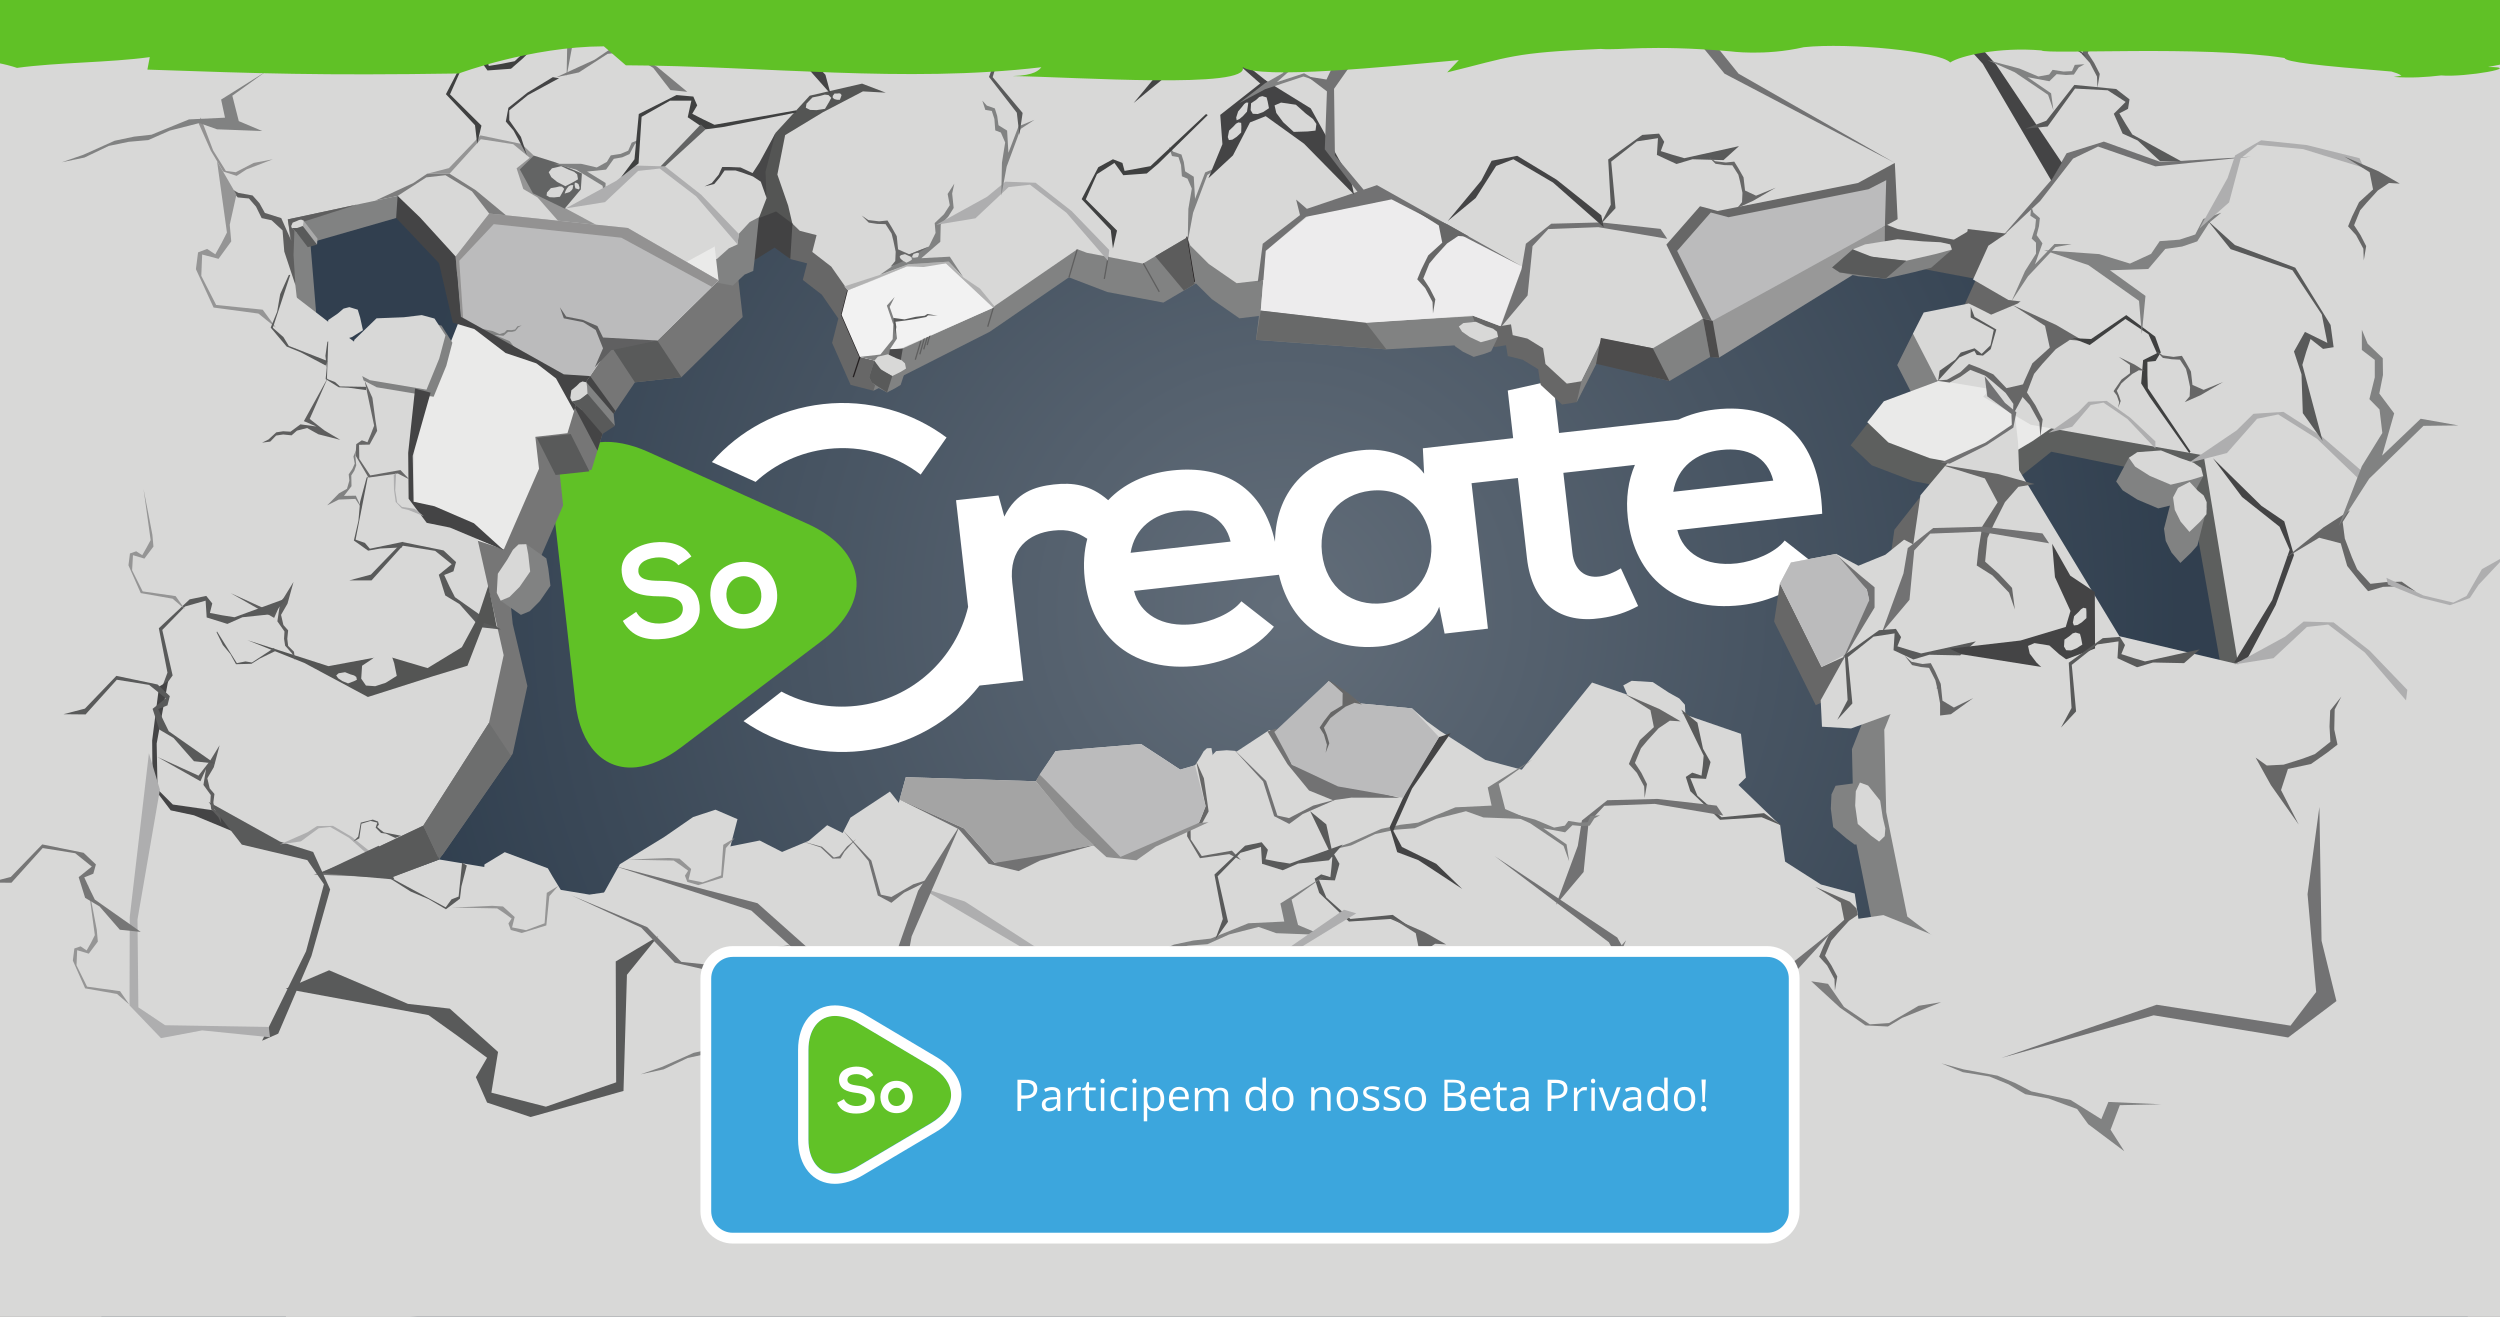 <?xml version="1.0" encoding="utf-8"?>
<svg xmlns="http://www.w3.org/2000/svg" xmlns:xlink="http://www.w3.org/1999/xlink" version="1.1" id="Layer_1" x="0px" y="0px" viewBox="0 0 1160 611" style="enable-background:new 0 0 1160 611;">
<rect x="0" y="0" width="1160" height="611" fill="#808080" stroke="none"/>
<style type="text/css">
	.st0{clip-path:url(#SVGID_2_);}
	.st1{fill:#D8D8D7;}
	.st2{fill:#303F4F;}
	.st3{fill:#2B303A;}
	.st4{fill:#273449;}
	.st5{opacity:0.24;fill:url(#SVGID_3_);enable-background:new    ;}
	.st6{fill:#FFFFFF;}
	.st7{fill:#60C126;}
	.st8{fill:#767676;}
	.st9{fill:#818282;}
	.st10{fill:#676767;}
	.st11{fill:#EAEAE9;}
	.st12{fill:#5E5E5E;}
	.st13{fill:#5D5F5E;}
	.st14{fill:none;stroke:#5E5E5E;stroke-width:0.599;stroke-miterlimit:10;}
	.st15{fill:none;stroke:#231F20;stroke-width:0.599;stroke-miterlimit:10;}
	.st16{fill:#5C5C5C;}
	.st17{fill:#F2F2F2;}
	.st18{fill:#49494A;}
	.st19{fill:#595A5A;}
	.st20{fill:#B2B2B2;}
	.st21{fill:#BBBBBC;}
	.st22{fill:#606061;}
	.st23{fill:#939292;}
	.st24{fill:#444445;}
	.st25{fill:#7D7D7D;}
	.st26{fill:#959595;}
	.st27{fill:#636464;}
	.st28{fill:#545554;}
	.st29{fill:#424243;}
	.st30{fill:#474748;}
	.st31{fill:#AEAEAF;}
	.st32{fill:#3F4040;}
	.st33{fill:#AAAAAA;}
	.st34{fill:#EDECED;}
	.st35{fill:#727273;}
	.st36{fill:#8D8D8D;}
	.st37{fill:#A4A4A4;}
	.st38{fill:#B7B7B7;stroke:#B7B7B7;stroke-width:0.495;stroke-miterlimit:10;}
	.st39{fill:#989898;}
	.st40{fill:#4D4C4C;}
	.st41{fill:#6D6E6E;}
	.st42{fill:#686969;}
	.st43{clip-path:url(#SVGID_5_);}
	.st44{fill:#3CA6DD;}
	.st45{fill:#61C227;}
	.st46{enable-background:new    ;}
</style>
<g id="BKGD">
	<g>
		<g>
			<g>
				<g>
					<g>
						<g>
							<defs>
								<rect id="SVGID_1_" width="1160" height="611"/>
							</defs>
							<clipPath id="SVGID_2_">
								<use xlink:href="#SVGID_1_" style="overflow:visible;"/>
							</clipPath>
							<g class="st0">
								
									<rect x="-113.9" y="-200.5" transform="matrix(0.998 -6.300420e-02 6.300420e-02 0.998 -10.219 36.128)" class="st1" width="1363.3" height="761.2"/>
								
									<rect x="12.5" y="-131.7" transform="matrix(0.994 -0.112 0.112 0.994 -27.136 64.091)" class="st2" width="1090.8" height="811.4"/>
								<polyline class="st3" points="414.4,147.1 417,147.8 423,146.1 425.7,144.8 428.5,145 430.2,143.6 430,141.4 430.8,143.4 &#xD;&#xA;									429.1,145.6 425.8,145.8 423.4,146.7 417.4,148.8 416,149.8 415.8,153.6 414.4,147.1"/>
								<polyline class="st3" points="460.9,142.8 440,120.1 422.4,121.3 392.6,132 391.4,130.4 401.2,127.9 412.5,123.3 423.3,120 &#xD;&#xA;									440.7,119.1 443.7,122.1 448,127.3 459.3,138.1 462,141.7 460.9,142.8"/>
								<polygon class="st3" points="263.4,178.9 280,155.6 302.9,153 322.7,132.9 308.8,125.5 261.8,119.8 248.2,125.6 &#xD;&#xA;									232.4,147.8 242,166"/>
								<polygon class="st3" points="263.6,175.7 273.1,175.5 275.3,182.1 271.5,187.4 266,186.8 262.1,180"/>
								<polygon class="st4" points="306.8,75.2 322,60.8 325.6,61.3 310.3,75"/>
								
									<radialGradient id="SVGID_3_" cx="561.426" cy="122.887" r="415.277" gradientTransform="matrix(0.994 -0.112 -0.112 -0.994 51.8 467.33)" gradientUnits="userSpaceOnUse">
									<stop offset="0" style="stop-color:#FFFFFF"/>
									<stop offset="1" style="stop-color:#303F4F"/>
								</radialGradient>
								<polygon class="st5" points="1095.5,591.2 177.5,694.5 96.4,-26.3 1014.4,-129.6"/>
								<g>
									<g>
										<g>
											<path class="st6" d="M384.2,208.3c16-1.8,31.2,2.9,43,11.9l12-17.2c-15.9-11.8-36.1-17.9-57.3-15.5&#xD;&#xA;												c-20.8,2.3-38.8,12.3-51.6,26.9l20.3,9.2C359.6,215.3,371.2,209.8,384.2,208.3z"/>
											<path class="st6" d="M795.8,190c-6.3,0.7-12,2.4-17,4.7l-55.4,6.2l-2.8-24.4l-21,4.7l2.5,22.1l-21.5,2.4l-20.4,2.3&#xD;&#xA;												l0.6,11.8c-5.8-8-17.4-12.2-29-10.9c-22.9,2.4-39.9,17.4-40.2,42.5c-5.4-25-23.4-35.8-47.8-33.1&#xD;&#xA;												c-12.5,1.4-22.6,6.4-29.6,13.8c-8.4-7.3-16.5-8.3-25.3-7.3c-8.7,1-17.4,3.6-22.9,14.9l-2.7-9.8l-19.7,2.2l5.6,49.5&#xD;&#xA;												c-5.7,24-25.9,43-51.8,45.9c-12.5,1.4-24.5-1.1-34.8-6.6L345,334.6c15.5,10.7,34.8,16.1,55,13.8&#xD;&#xA;												c22.4-2.5,41.6-13.9,54.5-30.3l20.3-2.3l-5.1-45.4c-1.8-15.9,7.8-23,19-24.2c6.9-0.8,11.1,0.7,15.8,3.8&#xD;&#xA;												c-1.5,5.7-1.9,11.9-1.2,18.4c3.1,27.6,22.8,43.9,52.4,40.5c13.1-1.5,27.4-7.7,35.4-18.1L576,279&#xD;&#xA;												c-4.3,5.6-14.3,9.7-22.1,10.6c-15,1.7-25.1-4.9-27.7-15.4l67.2-7.5v-0.1c5.8,24.9,24.9,36,48.2,33.2&#xD;&#xA;												c9.6-1.3,22.5-7.6,26.2-18.3l2.5,12.5l20.1-2.3l-7.6-67.5l21.5-2.4l4.2,37.1c2.4,21.5,15.8,30.7,34.4,27.9&#xD;&#xA;												c6.4-0.9,11.4-2.5,17.2-5.6l-8-17.5c-3,1.9-6.7,3.4-10,3.8c-6.6,0.8-11.6-2.8-12.5-11l-4.2-37.1l33.2-3.7&#xD;&#xA;												c-3.1,7.2-4.3,15.6-3.3,24.6c3.1,27.6,22.8,43.9,52.5,40.5c13.1-1.5,27.4-7.7,35.4-18.1l-15.1-11.9&#xD;&#xA;												c-4.3,5.6-14.3,9.7-22.1,10.6c-15,1.7-25.1-4.9-27.7-15.4l67.2-7.6C844.5,202.5,824.6,186.7,795.8,190z M524.6,256.5&#xD;&#xA;												c1.9-11.5,10.7-18.2,22.2-19.4c12.2-1.4,21.6,3.2,24.2,14.2L524.6,256.5z M641.8,279.9c-14.1,1.6-26.6-6.9-28.4-23.3&#xD;&#xA;												c-1.8-16.4,8.4-27.3,22.5-28.9C669.4,224,675.3,276.1,641.8,279.9z M776.4,228.2c1.9-11.5,10.7-18.2,22.2-19.4&#xD;&#xA;												c12.2-1.4,21.5,3.2,24.2,14.2L776.4,228.2z"/>
										</g>
									</g>
								</g>
								<g>
									<g>
										<path class="st7" d="M374.8,243.1l-74.2-33.5c-8-3.6-15.9-5.1-22.3-4.4c-15,1.7-23.2,15.3-20.9,35.5L267,326&#xD;&#xA;											c2.3,20.2,13.3,31.6,28.3,30c6.5-0.7,13.7-3.9,20.7-9.2l65-49.2c11.6-8.8,17.5-19.3,16.3-29.4&#xD;&#xA;											C396,258,388,249.1,374.8,243.1"/>
									</g>
								</g>
								<path class="st6" d="M314.8,262.3c-1.7-2.2-5.9-4.1-10.5-3.6c-5.9,0.7-8.4,3.4-8.1,6.6c0.4,3.7,4.8,4.2,10,4.2&#xD;&#xA;									c8.9,0.1,17.3,1.5,18.4,11.5c1,9.4-6.8,14.3-16.1,15.4c-8.6,1-15.5-0.9-19.5-8.3l6.2-4.2c2.4,4.4,7.5,5.9,12.6,5.3&#xD;&#xA;									c5-0.6,9.5-2.8,9-7.4c-0.5-4-4.8-5.1-10.4-5.1c-8.7,0-16.9-1.4-17.9-10.9c-1-8.6,7.1-13.1,14.9-14.1&#xD;&#xA;									c6.5-0.7,13.5,0.4,17.4,6.5L314.8,262.3z"/>
								<path class="st6" d="M360.5,274.5c1,8.5-4.1,16.1-13.7,17.1c-9.6,1.1-16.1-5.2-17.1-13.7s4.1-16.1,13.6-17.1&#xD;&#xA;									S359.6,266,360.5,274.5 M337.1,277.1c0.5,4.5,3.7,8.4,9,7.8s7.6-5.1,7.1-9.6c-0.5-4.4-4.1-8.4-9-7.9&#xD;&#xA;									C338.9,268.1,336.6,272.7,337.1,277.1"/>
								<polygon class="st8" points="245,272 261.3,234.5 259.7,219.7 274.5,218 280.5,198.2 294.6,177.4 308.1,175.9 316.2,175 &#xD;&#xA;									344.6,147.1 342.3,126.9 272.1,86.9 225.8,161.9 189.6,253.6"/>
								<polygon class="st9" points="340,132.5 345.5,127.4 349.5,125.7 350.1,120.7 355.2,115.3 359.2,113.2 361.5,111.4 &#xD;&#xA;									364.1,111.2 373.6,104.9 373.1,100.7 351,93.2 335.2,109.6 322.3,129.3"/>
								<polygon class="st1" points="332.6,120.2 338.2,115.2 342.2,113.4 342.8,108.5 347.9,103 351.9,100.9 354.2,99.2 &#xD;&#xA;									356.8,98.9 366.3,92.7 365.8,88.4 343.7,80.9 327.8,97.3 315,117"/>
								<polygon class="st9" points="492.5,109.1 518.4,99.5 542.4,103.5 558.4,105.1 568.5,109.4 573.3,119.3 561.4,127.7 &#xD;&#xA;									539.8,140.4 513.8,135.5 494.7,128.2 484.9,118.8"/>
								<polygon class="st10" points="359.2,113.2 366.7,120.2 374.5,122.2 372.5,129.9 381.3,136.7 389,147.8 387.2,154.8 &#xD;&#xA;									386.1,159.1 394.7,178.6 405.3,181.3 438.8,153.7 409.9,116.2 360.5,92.1"/>
								<polygon class="st9" points="483.7,99.1 465.2,110.9 461.5,118 454.4,114.3 445.8,121.3 433.3,126.3 426.8,122.9 &#xD;&#xA;									422.9,120.9 401.9,124.8 415.9,145.9 405.3,181.3 459.3,153.9 502.9,123.9"/>
								<polygon class="st1" points="355.4,91.8 371.1,107.1 378.9,109.1 376.9,116.9 385.7,123.7 393.4,134.7 391.6,141.8 &#xD;&#xA;									390.5,146.1 399,165.6 409.7,168.3 443.1,140.7 414.3,103.2 375.2,67.5"/>
								<polygon class="st1" points="482.9,90.9 508.8,81.4 532.8,85.3 548.8,87 558.9,91.2 563.8,101.2 551.8,109.6 530.3,122.3 &#xD;&#xA;									504.3,117.3 485.1,110.1 475.3,100.7"/>
								<polygon class="st1" points="484.4,88.3 465.9,100.1 462.2,107.2 455,103.5 446.4,110.5 433.9,115.5 427.5,112.2 &#xD;&#xA;									423.6,110.1 402.6,114 397.5,123.8 416.8,162.6 459.9,143.1 503.6,113.1"/>
								<polygon class="st8" points="179.9,244.1 232.9,240.2 237.9,289.5 244.7,318.3 237.9,349.7 205.3,396.7 169.4,415.3 &#xD;&#xA;									109.1,438 105.9,382 116,325.7 140.6,273.5"/>
								<polygon class="st9" points="232.3,278.7 235.5,272.3 244.7,266.2 241.7,261.7 244.2,252.5 253.5,259.1 254.4,263.8 &#xD;&#xA;									255.4,271.8 250.5,278.9 245.8,283.6 241.7,285.3"/>
								<polygon class="st9" points="727.3,145.5 753.1,135.9 777.1,139.9 793.1,141.5 803.2,145.8 808.1,155.7 796.1,164.1 &#xD;&#xA;									774.6,176.8 750,170.5 729.4,164.6 719.6,155.2"/>
								<polygon class="st1" points="230.5,275.1 231,266.2 235.4,259.6 238,255.1 240.6,252.6 244.2,252.5 245.1,257.2 246,265.2 &#xD;&#xA;									241.1,272.3 236.4,277 232.3,278.7"/>
								<polygon class="st9" points="557,119.4 573.3,120.4 585.4,128.3 593.7,133 598.1,137.7 598.3,144.3 589.8,145.9 &#xD;&#xA;									575.1,147.7 562.3,138.8 553.6,130.2 550.5,122.8"/>
								<polygon class="st11" points="233.8,254.9 250.1,217.5 248.4,202.7 263.3,201 269.3,181.1 283.4,160.4 296.9,158.9 305,158 &#xD;&#xA;									333.4,130.1 331.1,109.9 260.9,69.9 214.6,144.9 178.3,236.6"/>
								<polygon class="st1" points="555.7,103.1 572,104.1 584,112 592.3,116.7 596.8,121.4 597,128 588.5,129.7 573.8,131.4 &#xD;&#xA;									560.9,122.5 552.3,113.9 550.8,110.2 549.2,106.5"/>
								<polygon class="st9" points="692.5,127.9 670.6,128.4 663.7,132.6 659.6,125.7 648.5,127.3 635.3,125.1 631.5,118.9 &#xD;&#xA;									629.2,115.1 609.2,107.6 586.2,129.9 582.8,157.7 643.3,162.1 696.1,159"/>
								<polygon class="st9" points="861.5,85.3 843.1,97.1 839.3,104.2 832.2,100.5 823.6,107.5 811.1,112.5 804.6,109.2 &#xD;&#xA;									800.8,107.1 779.8,111 793.8,132.1 783.1,167.5 837.1,140.1 880.7,110.1"/>
								<polygon class="st12" points="868.9,98 894.7,88.4 918.7,92.4 934.8,94.1 944.8,98.3 949.7,108.3 937.7,116.6 916.2,129.3 &#xD;&#xA;									890.2,124.4 871,117.1 861.2,107.7"/>
								<polygon class="st1" points="681.3,115.4 659.4,115.9 652.5,120.1 648.3,113.2 637.3,114.8 624,112.6 620.2,106.4 &#xD;&#xA;									618,102.7 598,95.1 588.6,100.8 585,144.1 632,149.7 684.9,146.6"/>
								<polygon class="st10" points="687.7,158.9 693.8,161 698.8,160.2 699.6,165.2 706.5,166.9 713.7,171.3 714.4,175.9 &#xD;&#xA;									714.9,178.6 724.8,187.7 731.6,186.6 744,162.2 717.8,147.8 683.2,146.4"/>
								<polygon class="st1" points="683.2,146.4 696.1,151.3 701.1,150.5 701.9,155.5 708.7,157.1 716,161.6 716.7,166.1 &#xD;&#xA;									717.1,168.9 727,178 733.8,176.9 746.2,152.5 720.1,138 688.5,127.3"/>
								<polygon class="st1" points="719.6,130.3 745.5,120.7 769.5,124.7 785.5,126.3 795.6,130.6 800.4,140.6 788.5,148.9 &#xD;&#xA;									766.9,161.6 740.9,156.7 721.8,149.4 712,140"/>
								<polyline class="st9" points="733.8,176.9 743.4,157.2 744,162.2 731.6,186.6"/>
								<polygon class="st9" points="676.9,151.5 681.4,152.8 686.3,158.1 688.9,155.7 695.1,156.3 691.9,163 689,164.1 &#xD;&#xA;									683.8,165.6 678.8,163.2 675.2,160.7 673.7,158.2"/>
								<polygon class="st10" points="918.3,126.5 950.1,104.8 984,102.2 1006.2,99 1021.3,101.4 1031.2,113.3 1017.8,128.6 &#xD;&#xA;									992.9,153 956.1,155.1 927.7,151.6 911.2,142.2"/>
								<polygon class="st10" points="875.1,273.1 879,245.8 894,226.7 903.1,213.4 911.7,206.6 922.8,207.1 924.4,221.6 &#xD;&#xA;									925.2,246.6 908.4,267 892.9,280.4 879.9,284.5"/>
								<polygon class="st13" points="866.3,196.8 1030.8,183.6 1053.2,308.6 1031.6,315.5 1015.1,222.6 951.8,209.6 935.4,222.7 &#xD;&#xA;									913.6,228.2 887.6,223.2 868.5,215.9 858.7,206.6"/>
								<polygon class="st9" points="966.6,132.7 948.3,144.8 944.7,151.9 937.5,148.3 929,155.5 916.5,160.7 910,157.4 &#xD;&#xA;									906.1,155.4 887.6,154.8 880.3,169.4 900.1,208 942.9,187.9 986.1,157.3"/>
								<polygon class="st1" points="679,149.9 684.8,149.3 689.5,151.4 692.8,152.5 694.6,153.9 695.1,156.3 692.2,157.4 &#xD;&#xA;									687.1,158.8 682,156.4 678.4,153.9 676.9,151.5"/>
								<polygon class="st1" points="862.2,74.5 843.7,86.3 840,93.4 832.9,89.7 824.3,96.7 811.8,101.8 805.3,98.4 801.4,96.3 &#xD;&#xA;									780.4,100.3 775.4,110 794.7,148.8 837.8,129.3 881.4,99.3"/>
								<polygon class="st1" points="859.3,79.9 885.1,70.3 909.1,74.3 925.2,75.9 935.3,80.2 940.1,90.1 928.1,98.5 906.6,111.2 &#xD;&#xA;									880.6,106.3 861.5,99 851.6,89.6"/>
								<polygon class="st12" points="974.2,104.5 961.6,104.8 957.7,107.2 955.3,103.2 948.9,104.1 941.3,102.9 939.1,99.3 &#xD;&#xA;									937.8,97.1 926.3,92.8 913.1,105.7 911.2,121.6 945.9,124.2 976.3,122.4"/>
								<polygon class="st1" points="966.9,89.6 954.3,89.9 950.3,92.3 947.9,88.3 941.6,89.2 934,88 931.8,84.4 930.5,82.2 &#xD;&#xA;									919,77.9 913.6,81.2 911.5,106.1 938.6,109.3 969,107.5"/>
								<polygon class="st1" points="922.6,114 954.4,92.4 988.2,89.7 1010.5,86.6 1025.5,89 1035.5,100.8 1022,116.2 997.2,140.6 &#xD;&#xA;									960.3,142.6 931.9,139.2 915.5,129.7"/>
								<polygon class="st1" points="974,118.1 955.6,130.1 952,137.3 944.8,133.7 936.3,140.8 923.9,146 917.4,142.7 913.5,140.8 &#xD;&#xA;									892.6,145 887.6,154.8 907.5,193.4 950.3,173.2 993.5,142.6"/>
								<polygon class="st11" points="874.1,186.2 899.9,176.6 923.9,180.6 939.9,182.2 950,186.5 954.9,196.5 942.9,204.8 &#xD;&#xA;									921.4,217.5 895.4,212.6 876.2,205.3 866.4,195.9"/>
								<polygon class="st10" points="910,252.9 891.5,264.7 887.8,271.8 880.7,268.1 872.1,275.1 859.6,280.2 853.1,276.8 &#xD;&#xA;									849.2,274.8 825.9,270.7 823.2,288.4 842.5,327.2 885.6,307.7 929.2,277.7"/>
								<polygon class="st1" points="912.8,235.2 894.3,247 890.6,254.1 883.5,250.4 874.8,257.4 862.3,262.5 855.9,259.1 852,257 &#xD;&#xA;									831,261 825.9,270.7 845.2,309.5 888.3,290 932,260"/>
								<polygon class="st1" points="887.1,257.1 891.1,229.8 905.8,212.3 921.2,205.4 932.8,199.3 934.8,191.1 936.4,205.6 &#xD;&#xA;									937.3,230.6 920.5,251 904.9,264.4 892,268.5"/>
								<polygon class="st9" points="201.6,44.1 183.1,55.9 179.4,63 172.3,59.3 163.7,66.3 151.2,71.4 144.7,68 140.8,65.9 &#xD;&#xA;									110.9,126.1 148.5,167.1 144,112.6 196.5,97.5 220.8,68.9"/>
								<polygon class="st9" points="890.8,330.5 925.5,368.4 935.5,412.7 944,441.6 943.7,462 929.9,477.4 907,462.6 869.9,434.3 &#xD;&#xA;									860.2,385.9 859.3,347.6 868.6,324.1"/>
								<polygon class="st1" points="844.8,324.9 858.2,300.8 878.9,288.1 892.2,278.9 902.6,275.5 912.8,279.9 909.1,294.1 &#xD;&#xA;									901.1,317.7 878.2,331 858.9,338 845.4,337.2"/>
								<polygon class="st1" points="710.5,485.6 726.8,448.1 725.2,433.3 740,431.6 746,411.8 760.1,391 773.6,389.5 781.7,388.6 &#xD;&#xA;									810.1,360.8 807.8,340.5 738.7,316.7 691.3,375.5 655,467.2"/>
								<polygon class="st1" points="764,386 726.1,370.8 711.3,372.9 709.2,358 689.2,352.6 668.1,339.1 662.2,334.8 655.2,328.7 &#xD;&#xA;									631.2,326.4 616.5,316 578.2,364.1 654.5,408.3 747.1,442"/>
								<polygon class="st1" points="192.6,180.3 191.9,232.8 219.9,242.8 233.7,304 226.9,335.4 196.4,383.1 158.4,401.1 &#xD;&#xA;									98.1,423.8 94.9,367.7 105,311.4 118.7,123.5"/>
								<polygon class="st1" points="177.9,408.4 203.8,398.8 227.8,402.8 243.8,404.5 253.9,408.7 258.8,418.7 246.8,427 &#xD;&#xA;									225.3,439.8 199.3,434.8 180.1,427.5 170.3,418.1"/>
								<polygon class="st1" points="631.2,326.4 609.7,334.4 601.5,346.9 589,338.7 571.7,350.1 547.6,357.1 536.2,349.6 &#xD;&#xA;									529.4,345.2 489.8,348.5 478.6,365.6 507.2,441.2 590.7,413 677.1,365.5"/>
								<polygon class="st1" points="412.9,367.3 394.6,379.4 391,386.5 383.8,382.9 375.3,390.1 362.9,395.3 356.4,392 352.5,390 &#xD;&#xA;									331.5,394.2 326.6,404 346.5,442.6 389.3,422.5 432.5,391.9"/>
								<polygon class="st1" points="274.2,425.1 287.6,401 308.3,388.3 321.6,379.1 332,375.7 342.2,380.1 338.5,394.3 &#xD;&#xA;									330.5,417.9 307.6,431.1 288.3,438.1 274.8,437.4"/>
								<polygon class="st1" points="317.5,415.7 295.6,416.2 288.7,420.4 284.5,413.5 273.5,415.1 260.2,412.9 256.4,406.7 &#xD;&#xA;									254.2,402.9 234.2,395.4 224.8,401.1 221.2,444.4 268.3,449.9 321.1,446.9"/>
								<polygon class="st1" points="903.6,436.6 873.9,424.6 862.3,426.3 860.6,414.6 844.9,410.4 828.3,399.8 826.8,389.2 &#xD;&#xA;									826,382.9 803.5,361.2 787.6,363.4 757.8,419.4 817.7,454.1 890.4,480.5"/>
								<polygon class="st1" points="905.8,321.4 940.6,359.4 950.6,403.6 959,432.5 958.7,452.9 944.9,468.4 922,453.5 885,425.3 &#xD;&#xA;									875.2,376.8 874.3,338.6 883.7,315"/>
								<polygon class="st1" points="239.6,164.6 331.6,114.4 339.5,94.5 375,86.4 404.8,108 419.7,128.9 470.8,116.9 500.9,106.1 &#xD;&#xA;									520.7,111.3 548.1,100.8 564.5,108 596.8,121.9 650.7,131.4 675.3,138.6 675.9,142.9 707.4,140.5 755.6,135.1 779.9,139.2 &#xD;&#xA;									839.3,104.2 888.9,82.2 940.1,101 922.2,-58.3 101.3,29.5 104.7,71.6 126.9,103.2 184.5,90.9"/>
								<polygon class="st1" points="142.8,405.7 211.2,408.4 264,428 317.8,409.5 361.5,400.7 393.7,395.1 413.4,385.7 &#xD;&#xA;									420.3,360.6 715.2,370 787,369.1 843.8,434.1 877.3,444.8 910.6,428.4 956.4,439.5 1012.6,458.4 1025.4,522.1 133.8,617 &#xD;&#xA;									91.2,382"/>
								
									<rect x="80" y="-12.6" transform="matrix(0.994 -0.112 0.112 0.994 -19.171 13.518)" class="st1" width="61.9" height="380.6"/>
								<polygon class="st1" points="912.9,-3.5 933.3,93.9 950.3,113.7 949.7,150.3 920.2,184.1 942.3,197.1 1022.5,211.3 &#xD;&#xA;									1039.5,314.2 1002.8,357.8 981.6,391.5 920.3,445.1 991.9,483.1 1076.8,468.1 1030.3,-40.6"/>
								<polygon class="st9" points="863,363.1 865,370 862.3,380.7 867.5,382.1 871.9,390.5 860.6,391.9 856.8,389.1 850.6,383.8 &#xD;&#xA;									849.5,375.2 849.8,368.6 851.7,364.6"/>
								<polygon class="st1" points="866.8,364.5 872.4,371.5 873.6,379.3 874.8,384.4 874.5,388 871.9,390.5 868.1,387.7 &#xD;&#xA;									862,382.3 860.8,373.8 861.1,367.1 863,363.1"/>
								<polygon class="st1" points="554.1,360.3 554.5,355.1 557,351.2 558.5,348.6 560,347.2 562.1,347.1 562.6,349.8 &#xD;&#xA;									563.2,354.5 560.3,358.6 557.6,361.4 555.2,362.3"/>
								<polygon class="st1" points="574.5,351.7 570.3,354.8 565.8,355.4 562.8,355.9 560.7,355.7 559.3,354.1 561,352 &#xD;&#xA;									564.3,348.5 569.2,348.1 573.1,348.4 575.4,349.6"/>
								<polygon class="st1" points="757.1,315.9 766.9,316.5 774.2,321.3 779.2,324.1 781.8,327 782,330.9 776.9,331.9 768,332.9 &#xD;&#xA;									760.3,327.6 755.1,322.4 753.2,318"/>
								<path class="st1" d="M1199.7,662.9l-80.3-713.6l-33.9,3.8l-17.3-153.6L-63-73.2l21.1,187.6l0,0l16.1,498.8L2.5,776.1&#xD;&#xA;									l1075.7-117.6l2,17.9L1199.7,662.9z M133.7,567L81.5,102.5L1004-1.3l52.3,464.5L133.7,567z"/>
								<line class="st14" x1="427.3" y1="158.2" x2="424.7" y2="166.9"/>
								<line class="st14" x1="460.9" y1="142.8" x2="458.3" y2="151.6"/>
								<line class="st14" x1="499.8" y1="115.8" x2="496" y2="128.7"/>
								<line class="st14" x1="514.2" y1="119.1" x2="512.4" y2="129.4"/>
								<line class="st14" x1="530.5" y1="122.2" x2="537.9" y2="135.4"/>
								<line class="st15" x1="550.7" y1="109.8" x2="554.2" y2="130.8"/>
								<polyline class="st16" points="536,118.9 549.3,134.8 554.3,131.8 550.8,110.2"/>
								<line class="st14" x1="428.9" y1="157" x2="426.8" y2="164.4"/>
								<line class="st14" x1="430.3" y1="156.3" x2="428.6" y2="162.1"/>
								<line class="st14" x1="431.5" y1="155.4" x2="430.2" y2="160.1"/>
								<polyline class="st15" points="393.4,134.7 390.5,146.1 399,165.6 395.9,175"/>
								<polygon class="st17" points="404.6,130.4 393.4,134.7 390.5,146.1 399,165.6 409.7,168.3 417.5,161.9 460.9,142.8 &#xD;&#xA;									438.9,122.2 420.8,123.6"/>
								<polygon class="st9" points="408.5,164.5 414.2,157.4 414.5,150.6 411.5,141.8 415.1,137.8 412.8,142.4 415.4,149.9 &#xD;&#xA;									416.2,157.1 412.9,162.1 417.5,161.9 409.7,168.3 399,165.6"/>
								<polygon class="st18" points="412.9,162.1 410.2,178.9 416.5,175.6 418.9,161.7"/>
								<polygon class="st19" points="414.5,147.5 419.7,148.2 424.9,147 429.1,146.5 430.3,145.7 435.1,146.5 430.6,146.3 &#xD;&#xA;									429.7,147.1 424.9,148 420.3,148.7 415.5,149.3 415.9,151.7 415.4,155.3"/>
								<polygon class="st9" points="405.7,167.4 409.3,168.5 413.4,173.8 415.4,170.9 420.4,171 417.9,178.6 415.6,180 &#xD;&#xA;									411.6,182.1 407.4,179.9 404.5,177.5 403.3,175"/>
								<polygon class="st1" points="407.3,165.5 412,164.4 415.8,166.2 418.4,167.2 419.9,168.6 420.4,171 418,172.5 414,174.5 &#xD;&#xA;									409.9,172.4 407,169.9 405.7,167.4"/>
								<polygon class="st19" points="405.7,167.4 408.7,171.4 414,174.5 411.6,182.1 404.5,177.5 403.3,175"/>
								<polygon class="st20" points="391.7,132.9 411.2,126.6 421.5,122.6 440.2,121.4 446.1,128.1 454.7,133.9 461.5,142.2 &#xD;&#xA;									460.9,142.8 438.9,122.2 428.6,123.9 420.8,123.6 393.4,134.7 393.4,134.7 393.4,134.7"/>
								<polygon class="st9" points="408.3,127.5 421.5,122.6 440.2,121.4 447,128.7 440.7,119.1 427.5,119.8 436.3,112.2 &#xD;&#xA;									436.5,104.2 440,100.5 442.5,96.5 441.8,89.8 442.8,85.2 439.7,90 440.7,95.2 438,99.4 433.7,103.5 434.1,108.1 431,114.4 &#xD;&#xA;									421.9,118"/>
								<polygon class="st10" points="413.2,123.8 420.5,120.5 431,114.4 421.9,118 416.7,115.7 416.1,109.6 413.6,105.2 &#xD;&#xA;									411.8,102.3 407.9,102.7 402.9,102.1 399.8,100 403.1,103.3 407.1,103.9 410.9,104 413.7,108.4 414.5,111.6 415.6,116.8 &#xD;&#xA;									415.4,121.1"/>
								<polygon class="st1" points="418,118.4 419.9,117.9 421.4,118.6 422.4,119 423,119.6 423.1,120.5 422.2,121.1 420.6,121.9 &#xD;&#xA;									419,121 417.9,120.1 417.4,119.1"/>
								<polygon class="st1" points="423.3,118.8 423.9,117.8 424.9,117.5 425.5,117.3 426,117.3 426.4,117.6 426.3,118.3 &#xD;&#xA;									425.9,119.3 424.8,119.5 424,119.6 423.3,119.4"/>
								<polygon class="st21" points="269.3,181.1 283.4,160.4 305,158 333.4,130.1 291.3,105.8 227,99.1 211.4,119 213.8,146.9"/>
								<polygon class="st19" points="283.4,160.4 294.6,177.4 316.2,175 305,158"/>
								<polygon class="st22" points="279.8,161.6 276.4,153.1 270.6,149.5 261.6,147.7 259.8,142.6 262.7,146.9 270.4,148.4 &#xD;&#xA;									277.2,151.3 279.8,156.6 305,158 283.6,162.5 276,170.4"/>
								<polygon class="st23" points="227,99.1 291.3,105.8 333.4,130.1 330.3,133.1 288.3,110.3 229.1,104 213.1,121 214.9,147.6 &#xD;&#xA;									213.8,146.9 211.4,119"/>
								<polygon class="st9" points="222.9,152.4 227.5,155.4 233.3,159 240.2,163.2 236.5,158.3 229.5,155.4 233.6,155.8 &#xD;&#xA;									235.7,154 237.5,154 239.1,153.6 240.6,151.8 242.1,151 240.1,151.4 239,152.9 237.3,153.2 235.2,153.1 234.1,154.3 &#xD;&#xA;									231.8,155 228.6,153.6"/>
								<polygon class="st24" points="273.8,174.5 269.3,181.1 266.8,189.3 277.2,209.1 280.5,198.2 285.6,190.7"/>
								<polygon class="st24" points="210.1,149.7 220.1,152.7 234.6,163.8 248.9,168.6 258,175.6 266.4,190.8 269.3,181.1 &#xD;&#xA;									273.8,174.5 261.6,173.7 213.8,146.9 211.4,119 194.9,100.9 184.5,90.9 183.8,101.1 203.7,122.1"/>
								<polygon class="st9" points="265.4,186.3 267.1,184.1 271.9,182.9 270.6,180.7 272.1,177.4 284.7,192 284.7,192 &#xD;&#xA;									285.3,197.6 274.4,188.8 271.9,190 269.8,190.1"/>
								<polygon class="st1" points="264.6,184.6 265.1,181.1 267.5,179.1 269,177.6 270.3,177 272.1,177.4 272.4,179.4 &#xD;&#xA;									272.6,182.7 269.9,184.9 267.5,186.2 265.4,186.3"/>
								<polygon class="st19" points="265.4,186.3 269,185.4 272.6,182.7 285.3,197.6 279.5,201.4 269.8,190.1"/>
								<polygon class="st12" points="137.1,132.4 136.2,118.4 136.7,104.2 165.6,94.9 133.5,101.8 135.2,111.8 130.5,101.2 &#xD;&#xA;									122.9,98.8 120.4,94.3 117.2,90.7 110.6,89.5 106.5,87.2 110.3,91.6 115.5,92.1 118.8,95.9 121.4,101.2 126,102.2 &#xD;&#xA;									131.1,106.9 131.9,116.7"/>
								<polygon class="st25" points="184.5,90.9 197.8,82.3 206.7,81.3 219,88.8 227,99.1 234.8,99.9 220.8,88.3 208.6,80.6 &#xD;&#xA;									198.2,80.6 191.8,84.9 174.1,93.1"/>
								<polygon class="st26" points="208.6,80.6 223.1,64.6 238.1,66.9 245.8,73.2 239.7,78.1 242.8,87.7 249.4,91.6 258.9,102.4 &#xD;&#xA;									276.6,104.3 247.2,88.5 244.7,83.3 242.3,78.1 246.6,76.5 247.7,72.2 242,66.8 222.9,62.8 208.3,78 198.2,80.6"/>
								<polygon class="st27" points="247.7,72.2 241.2,78.6 247.3,89.7 262,96.8 269.5,87.9 270,80.5 257.9,75.4"/>
								<polygon class="st9" points="256.9,76 267.3,78.7 279.6,86.2 280.7,93.8 281,84.9 272.4,79.6 281.2,78.7 284.8,73.7 &#xD;&#xA;									288.7,73 292.1,71.5 294.5,67 297.2,64.5 293.1,66.2 291.5,69.9 288,71.4 283.4,72.1 281.6,75.1 276.9,77.7 269.6,76"/>
								<polygon class="st1" points="256.1,78.1 260.4,77.1 264,78.8 266.4,79.7 267.8,80.9 268.2,83.2 266,84.5 262.3,86.4 &#xD;&#xA;									258.5,84.4 255.8,82.2 254.6,79.9"/>
								<polygon class="st1" points="267.4,84.8 268.4,85.4 268.7,86.3 268.9,86.9 268.9,87.4 268.6,87.9 268,87.7 267,87.4 &#xD;&#xA;									266.7,86.3 266.6,85.4 266.8,84.8"/>
								<polygon class="st1" points="264.9,85.9 266,85.9 265.8,87 265.7,87.6 265.3,88.2 264.3,89.1 263.4,89.4 262,89.8 &#xD;&#xA;									262.4,88.6 263,87.5 263.9,86.4"/>
								<polygon class="st1" points="253.8,89.3 255.6,87.3 258,86.9 259.6,86.5 260.8,86.6 261.8,87.6 261.1,89 259.8,91.3 &#xD;&#xA;									257.1,91.6 255,91.5 253.6,90.7"/>
								<polygon class="st28" points="352.1,101.2 361.9,100.1 367.9,104.8 365.7,95.4 360.7,81 364.3,62.7 381.8,52.1 400.4,42.4 &#xD;&#xA;									411,43 400,38.8 375.7,44.4 359.9,61.6 352.6,77.1 355.7,91.9"/>
								<polygon class="st29" points="352.1,101.2 350.1,120.7 359.4,114.9 366.7,120.2 367.7,103.8 360.1,98.1"/>
								<polygon class="st30" points="355.7,91.9 355.2,79.7 359.9,61.6 352.4,75.4 349.2,80.3 343.6,77.7 338.6,77.5 335.1,77.5 &#xD;&#xA;									333.5,81 330.3,84.9 326.9,86.5 331.4,85.4 334,82.3 336.2,79.1 341.3,79.1 344.5,80.1 349.4,81.9 353,84.3"/>
								<polygon class="st1" points="374.2,48.1 377,45.2 380.5,44.5 382.7,43.9 384.4,44.1 385.7,45.4 384.7,47.3 382.8,50.5 &#xD;&#xA;									378.9,51.1 375.9,51 373.9,50"/>
								<polygon class="st9" points="167.7,161 178,151.1 190.7,150.6 198.9,149.6 204.9,151.1 209.9,159 207.1,169.7 201.2,184.1 &#xD;&#xA;									174.8,179.7 168.7,176.5 166.3,168.6"/>
								<polygon class="st1" points="151.9,154.5 152.3,148.5 156.7,145.5 159.4,143.2 162.1,142.5 166,143.7 167.1,147.3 &#xD;&#xA;									168.4,153.2 163.3,156.4 158.4,157.9 154,157.6"/>
								<polygon class="st1" points="156.3,163.5 156.4,161.1 158.2,160 159.2,159.1 160.3,158.8 161.9,159.3 162.3,160.7 &#xD;&#xA;									162.8,163 160.8,164.2 158.9,164.9 157.2,164.7"/>
								<polygon class="st31" points="280.7,93.8 296.1,79.3 306.1,78.2 323,91.1 342.2,113.4 342.8,108.5 325.3,90.3 308.6,77.2 &#xD;&#xA;									294.6,76.8 286.1,83.8 262.5,96.7"/>
								<polygon class="st32" points="296.3,75.8 297.7,54.2 310.9,46.7 320.8,46.7 319.1,54.4 327.4,60 335.1,59 369.5,52.2 &#xD;&#xA;									369.4,51.2 331.5,57.9 326.3,55.4 321.2,52.8 323.5,48.9 321.7,44.8 313.9,44.1 296.4,52.9 294.4,73.9 288.2,82.2"/>
								<polyline class="st27" points="306.5,77.2 325.2,57.7 327.4,60 308.6,77.2"/>
								<polygon class="st33" points="135.4,105.8 136.8,105 140.1,104.9 139.4,103.7 140.8,102.3 147.3,110.7 147.3,110.7 &#xD;&#xA;									147.1,113.5 140.9,108 139.2,108.3 137.8,108.1"/>
								<polygon class="st1" points="135.1,104.9 135.8,103.3 137.6,102.6 138.7,102.1 139.7,101.9 140.8,102.3 140.8,103.3 &#xD;&#xA;									140.5,104.9 138.5,105.7 136.8,106 135.4,105.8"/>
								<polygon class="st19" points="135.4,105.8 137.8,105.8 140.5,104.9 147.1,113.5 142.8,114.7 137.8,108.1"/>
								<polygon class="st1" points="164.4,157.7 174.7,147.7 187.4,147.2 195.7,146.2 201.6,147.8 206.7,155.6 203.8,166.4 &#xD;&#xA;									197.9,180.8 171.6,176.4 165.4,173.1 163.1,165.3"/>
								<polygon class="st1" points="386.4,44.5 387.2,43.4 388.5,43.4 389.3,43.3 389.9,43.4 390.5,44.1 390.2,45 389.7,46.3 &#xD;&#xA;									388.4,46.3 387.2,46 386.4,45.4"/>
								<polygon class="st24" points="219.9,242.8 201.6,234.9 191.9,232.8 191.5,211.5 199.8,182.2 192.6,180.3 189.4,210.1 &#xD;&#xA;									189.6,231.4 198,242.6 208.8,244.8 233.6,255.2"/>
								<polygon class="st10" points="185.8,218.1 171.8,220.6 166.7,212.9 166.6,206.4 171.5,206.3 175,199.9 174.2,195 &#xD;&#xA;									172.8,184.6 169.2,176.6 173.6,197.5 172.1,201.4 170.5,205.2 167.9,204.3 165.3,206.1 165,211.4 171,221.6 184.6,219.7 &#xD;&#xA;									190,222.5"/>
								<polygon class="st19" points="169.8,181 161.7,179.9 157.2,179.7 151.1,175.9 151.6,170.6 151,165.1 151.9,158.6 &#xD;&#xA;									152.3,158.4 151.7,175.8 155.5,177.3 157.7,179.3 169.9,179.5 169.9,179.5 169.9,179.5"/>
								<polygon class="st31" points="192.4,236.1 186.5,235.2 184.3,233.2 183.4,227.5 183.8,219.6 182.7,220.3 182.8,227.1 &#xD;&#xA;									183.6,232.9 186.4,235.9 189.4,236.6 196.6,239.5"/>
								<polygon class="st19" points="249.1,203.2 257.8,220.4 273.5,218.7 264.8,201.4"/>
								<polygon class="st12" points="157.9,204.1 150.5,199.7 143.7,194.4 152.2,175.1 141,195.4 146.8,197.9 139.4,196.9 &#xD;&#xA;									134.8,200.3 131.4,200.1 128.2,200.6 124.6,203.9 121.6,205.4 125.4,204.9 128.1,202.1 131.4,201.6 135.3,202 137.8,199.8 &#xD;&#xA;									142.5,198.6 147.7,201.5"/>
								<polygon class="st9" points="151.8,234.5 157.2,231.8 164.9,231.5 168,236.2 165.1,230 159.6,230.1 163.1,225.6 163,220.6 &#xD;&#xA;									164.4,218.4 165.3,215.9 164.9,211.7 165.2,208.9 164,211.8 164.6,215.1 163.5,217.6 161.8,220.1 162.1,223 161,226.8 &#xD;&#xA;									157.3,228.9"/>
								<polygon class="st19" points="186.5,254 176.5,254.5 170.8,255.5 164.2,250.8 166.3,241.7 167.1,232.8 170.1,221.6 &#xD;&#xA;									170.7,221.1 165,250.4 169.3,251.9 171.6,254.6 187.1,251.4 187.1,251.4 187.1,251.4"/>
								<polygon class="st19" points="172.4,269.3 186.9,253.2 201.9,255.6 209.6,261.8 203.6,266.7 206.6,276.3 213.2,280.3 &#xD;&#xA;									222.7,291 232.4,292.1 211.1,277.1 208.5,272 206.1,266.8 210.4,265.1 211.6,260.8 205.8,255.4 186.7,251.5 172.1,266.6 &#xD;&#xA;									162.1,269.3"/>
								<polygon class="st28" points="230.5,291.2 229.3,284.8 226.6,271.7 221.6,286.8 214.3,300.3 198.4,310 178.8,304.2 &#xD;&#xA;									152.4,309.1 114.7,297 141.2,307.6 170.7,323.4 200.5,313.9 216.9,308.9 224.6,289"/>
								<polygon class="st1" points="167.6,314.9 168,308.9 172.5,305.9 175.1,303.7 177.9,302.9 181.7,304.1 182.9,307.7 &#xD;&#xA;									184.1,313.6 179,316.8 174.1,318.4 169.8,318.1"/>
								<polygon class="st1" points="157.1,312.4 160.1,311.9 162.6,312.9 164.3,313.4 165.3,314.1 165.6,315.4 164.2,316.1 &#xD;&#xA;									161.5,317.1 158.8,316 156.9,314.7 156,313.4"/>
								<polygon class="st12" points="136.2,270 131.7,277.3 126.3,284 107,275.2 127.2,286.7 129.8,280.9 128.7,288.3 132,293 &#xD;&#xA;									131.8,296.4 132.3,299.6 135.5,303.2 136.9,306.3 136.4,302.4 133.7,299.7 133.3,296.4 133.7,292.5 131.5,290 130.4,285.3 &#xD;&#xA;									133.4,280.1"/>
								<polygon class="st19" points="127.9,302 120.5,305.6 116.7,308 109.5,308.2 106.9,303.5 103.4,299.3 100.5,293.4 100.7,293 &#xD;&#xA;									109.9,307.7 113.9,306.9 116.9,307.4 127.1,300.7 127.1,300.7 127.1,300.7"/>
								<polygon class="st19" points="80.1,313.4 75.3,292.3 85.9,281.4 95.4,278.7 95.9,286.5 105.5,289.5 112.5,286.4 &#xD;&#xA;									126.8,284.9 133.2,277.5 108.8,286.4 103.1,285.5 97.4,284.4 98.5,280 95.7,276.5 88,278.1 73.7,291.5 77.7,312.1 &#xD;&#xA;									74.1,321.8"/>
								<polygon class="st26" points="81.5,276.6 66.2,274.4 61.3,264.6 61.7,257.6 67,259.2 71.2,253.6 70.7,248.1 68.9,238.7 &#xD;&#xA;									66.6,226.9 69.9,250.6 68,254.1 66,257.6 63.2,255.8 60.3,256.8 59.6,262.3 65.3,275.2 80.1,277.8 85.8,282.7"/>
								<polygon class="st34" points="608.3,99.2 587.3,116.4 585,144.1 633.8,149.8 683.2,146.4 696.1,151.3 706.4,123.7 &#xD;&#xA;									642.6,90.9 624.4,92.4"/>
								<polygon class="st9" points="551.1,112.2 553.6,98.7 560.2,81.2 566.5,77 559.2,80 554.5,92.3 553.9,82 549.9,79.5 &#xD;&#xA;									549.3,75.2 548.2,71.7 544.4,70.4 542.4,68.1 543.8,72.4 546.8,72.9 548,76.6 548.4,81.8 551,82.9 553,87.5 551.4,96.9"/>
								<polygon class="st35" points="586.2,129.9 587.3,116.4 606,100.6 645.7,92.5 706.4,123.7 638.9,85.9 606.4,96.9 601.4,92.6 &#xD;&#xA;									603.2,99.8 585.9,113.1 583.6,130.9"/>
								<polygon class="st10" points="681.7,109.8 671.8,104.2 655.8,97.2 667.6,104.6 669.2,112.6 662.7,118.5 659.5,125 &#xD;&#xA;									657.6,129.6 661.3,133.7 664.7,140.1 664.9,145.4 666,138.9 663.4,133.8 660.4,129.2 663.2,122.3 666.3,118.6 671.4,113 &#xD;&#xA;									676.6,109.5"/>
								<polygon class="st24" points="309.9,12.4 319.2,-9.6 328.5,-13.3 353,7 385.4,43.6 383,34.7 354.9,5.2 330.5,-15.4 &#xD;&#xA;									316.3,-13.8 311.8,0.1 295.7,27.2"/>
								<polygon class="st25" points="268.6,33.6 281.9,25 290.8,24 303.1,31.5 311.1,41.8 318.9,42.6 304.9,31 292.7,23.4 &#xD;&#xA;									282.4,23.3 275.9,27.7 258.2,35.8"/>
								<polygon class="st32" points="223.4,58.3 208.8,43.8 214,32.1 222.1,26.9 226.2,32.7 237.1,31.9 242.5,27.2 265.4,4.8 &#xD;&#xA;									264.6,4.2 238.8,28.4 232.8,29.6 226.8,30.6 225.8,26.9 221.4,25.2 214.6,28.9 206.9,43.7 220.4,58.1 221.4,66.7"/>
								<polygon class="st9" points="262.9,35.5 265.4,22 271.9,4.4 278.3,0.2 270.9,3.2 266.2,15.5 265.7,5.2 261.6,2.7 261,-1.6 &#xD;&#xA;									259.9,-5.1 256.2,-6.4 254.2,-8.6 255.5,-4.4 258.5,-3.8 259.7,-0.1 260.2,5.1 262.7,6.1 264.8,10.8 263.2,20.2"/>
								<polygon class="st24" points="241.7,63.5 236.3,55.8 236.3,51.2 245,44.1 259.4,36.3 256.5,35.8 244.7,43 235.9,50 &#xD;&#xA;									234.7,56.4 238.3,60.6 244.5,72.1"/>
								<polygon class="st24" points="209.7,26.7 201.4,31.1 196.9,30.5 190.9,21 185.1,5.7 184.2,8.5 189.8,21.1 195.6,30.7 &#xD;&#xA;									201.8,32.7 206.4,29.7 218.6,25.1"/>
								<polygon class="st26" points="187.2,17 171.9,14.8 167,5 167.4,-2.1 172.7,-0.4 177,-6.1 176.5,-11.6 174.6,-20.9 &#xD;&#xA;									172.3,-32.7 175.6,-9 173.7,-5.5 171.7,-2 169,-3.8 166,-2.8 165.3,2.7 171,15.6 185.8,18.2 191.6,23.1"/>
								<polygon class="st10" points="797,97.9 788.8,95.7 773.2,113.5 790.9,149.3 794.7,148.8 880.5,101.7 879.2,75.6 862.1,84.9"/>
								<polygon class="st21" points="802,100.8 793.8,98.6 778.2,116.4 794.7,149.6 835.8,131 874.6,104.8 875.2,83.6 867,87.8"/>
								<polygon class="st31" points="452.6,101.3 468,86.8 477.9,85.7 494.8,98.7 514.1,121 514.7,116 497.2,97.9 480.5,84.8 &#xD;&#xA;									466.5,84.3 458,91.3 434.4,104.3"/>
								<polygon class="st32" points="518.3,107 503.8,92.5 509,80.8 517.1,75.6 521.2,81.3 532.1,80.5 537.5,75.9 560.4,53.4 &#xD;&#xA;									559.6,52.9 533.8,77.1 527.8,78.2 521.8,79.3 520.8,75.6 516.4,73.9 509.6,77.6 501.9,92.4 515.4,106.8 516.4,115.3"/>
								<polygon class="st24" points="572.1,72.1 580,56.8 587.3,53.9 605.1,66.7 628.3,90.3 627,84.3 608.2,50.3 586.8,37.1 &#xD;&#xA;									566.2,53.3 567.2,66.9 560.7,82.7"/>
								<polygon class="st9" points="464.6,90.8 467.1,77.3 473.6,59.8 480,55.6 472.6,58.6 467.9,70.9 467.3,60.6 463.3,58.1 &#xD;&#xA;									462.7,53.8 461.6,50.3 457.9,49 455.8,46.7 457.2,51 460.2,51.5 461.4,55.2 461.8,60.5 464.4,61.5 466.4,66.1 464.9,75.5"/>
								<polygon class="st19" points="474.5,52.4 460.6,35.8 465,21.2 472.3,14.5 476.3,21.2 486.2,19.5 491.1,13.5 503.1,5.6 &#xD;&#xA;									505.4,-3.8 487.7,15.2 482.2,17 476.7,18.6 475.7,14.2 471.6,12.4 465.5,17.4 458.9,35.7 471.8,52.3 473,62.6"/>
								<polygon class="st9" points="493.9,9.2 483.1,0.7 470.6,-13.3 469.9,-20.9 469.1,-12.9 477.8,-3.1 468.4,-7.4 464.3,-4.9 &#xD;&#xA;									460.3,-6.4 456.6,-7.1 453.7,-4.4 450.8,-3.6 455.2,-2.8 457.1,-5.3 460.9,-4.6 465.7,-2.6 467.8,-4.3 472.9,-4 480.5,1.8"/>
								<polygon class="st24" points="538.9,37.2 548.5,22.3 556.4,19.1 574.8,30 598.3,50.7 597.2,45.2 576.5,28.7 558.2,17.6 &#xD;&#xA;									546.4,19.8 541.5,29.1 526,47.8"/>
								<polygon class="st9" points="574.9,47.9 587,41.4 604.8,35.5 612,37.9 605.1,34 592.5,38.1 600.2,31.2 599.6,26.5 &#xD;&#xA;									602.6,23.3 604.7,20.2 603.3,16.5 603.8,13.5 601.4,17.2 602.8,20 600.7,23.2 596.9,26.8 597.7,29.4 595.3,33.9 587,38.6"/>
								<polygon class="st1" points="580.3,51.1 580.5,47.9 582.9,46.3 584.3,45 585.7,44.6 587.7,45.2 588.2,47.1 588.8,50.2 &#xD;&#xA;									586.1,52 583.6,52.9 581.3,52.8"/>
								<polygon class="st1" points="573.6,54.5 574.5,51.7 576.2,49.7 577.3,48.3 578.2,47.6 579.2,47.6 579,49.2 578.6,51.8 &#xD;&#xA;									576.7,53.9 575,55.3 573.8,55.8"/>
								<polygon class="st1" points="569.7,63.6 570.3,60.6 572.3,58.7 573.5,57.4 574.6,56.8 575.9,57 576,58.7 575.9,61.5 &#xD;&#xA;									573.8,63.5 571.8,64.8 570.2,65"/>
								<polygon class="st1" points="594.4,47.6 601.3,48.6 605.9,52.7 609.2,55.2 610.8,57.5 610.4,60.6 606.7,61 600.3,61.2 &#xD;&#xA;									595.4,56.7 592.2,52.4 591.4,48.9"/>
								<polygon class="st28" points="309.4,-26.8 311.9,-20.7 317.2,-8.4 319,-24.3 323.3,-39 336.9,-51.7 357.3,-50.1 &#xD;&#xA;									382.2,-60.2 421.5,-56.1 393.4,-61.1 361.3,-70.5 334,-55.1 319.1,-46.8 315.6,-25.8"/>
								<polygon class="st1" points="347.8,-58.7 348.2,-64.7 352.7,-67.8 355.3,-70 358,-70.7 361.9,-69.5 363,-66 364.3,-60 &#xD;&#xA;									359.2,-56.9 354.3,-55.3 350,-55.6"/>
								<polygon class="st1" points="365.8,-63.8 366.2,-69.8 370.7,-72.8 373.3,-75 376,-75.8 379.9,-74.6 381,-71 382.3,-65.1 &#xD;&#xA;									377.2,-61.9 372.3,-60.3 368,-60.6"/>
								<polygon class="st9" points="420,-104.1 399.8,-94.9 370.8,-86.4 359.6,-89.2 370.1,-84.3 390.5,-90.2 377.3,-80.7 &#xD;&#xA;									377.5,-74.4 372.3,-70.1 368.6,-65.8 370.2,-60.9 368.9,-56.9 373.4,-62 371.5,-65.6 375.4,-70 382,-75 381.1,-78.4 &#xD;&#xA;									385.5,-84.6 399.4,-91.1"/>
								<polygon class="st35" points="708.8,137.1 711.1,114.2 718.4,106.3 741.6,105.4 773.6,110.8 770.5,106.2 743,103.2 &#xD;&#xA;									719.8,103.8 708,113.1 706,124.9 696,152.3"/>
								<polygon class="st24" points="684.7,91.9 694.2,77 702.2,73.9 720.6,84.7 744.1,105.4 743,99.9 722.3,83.4 704,72.3 &#xD;&#xA;									692.1,74.6 687.3,83.8 671.7,102.6"/>
								<polygon class="st19" points="749.6,96.6 747.6,75 759.5,65.6 769.3,64.1 768.8,71.9 777.9,76.1 785.3,73.9 799.7,74.3 &#xD;&#xA;									806.9,67.8 781.5,73.4 776,71.8 770.6,70.1 772.2,65.8 769.8,62 762,62.6 746.2,74 747.4,95 742.6,104.2"/>
								<polygon class="st10" points="806.1,96.5 813.4,93.2 823.9,87.1 814.8,90.8 809.7,88.4 809,82.3 806.5,77.9 804.7,75 &#xD;&#xA;									800.8,75.4 795.8,74.8 792.7,72.7 796,76 800,76.6 803.8,76.7 806.6,81.1 807.4,84.3 808.5,89.5 808.3,93.8"/>
								<polygon class="st35" points="632.7,88 619.4,72.1 619,41.2 644.9,4.4 653,-0.6 632.1,1.8 615.5,36.9 606.6,35.5 &#xD;&#xA;									615.7,42.4 614.7,69.3 631.4,91"/>
								<polygon class="st1" points="623.7,13.2 625.8,6.6 630.6,2.6 633.5,-0.2 636.1,-1.4 639,-0.6 638.9,3.2 638.1,9.5 &#xD;&#xA;									632.8,13.7 628.2,16.1 624.5,16.4"/>
								<polygon class="st35" points="692.5,-1.9 740.8,-11.5 766.7,-6.5 800.2,34.2 879.2,75.6 879.2,75.6 806.7,34.2 773.8,-6.6 &#xD;&#xA;									738.8,-18.1 712.2,-9.4 643.1,0.9"/>
								<polygon class="st24" points="710.5,-14.4 717.2,-22.8 722.4,-24.8 733.6,-19.8 747.6,-9.6 747.1,-12.6 734.7,-20.6 &#xD;&#xA;									723.6,-25.7 716,-24 712.5,-18.8 701.9,-8"/>
								<polygon class="st9" points="673.1,-5 685.2,-11.6 703,-17.4 710.3,-15.1 703.3,-19 690.8,-14.9 698.5,-21.8 697.9,-26.5 &#xD;&#xA;									700.8,-29.7 702.9,-32.8 701.6,-36.5 702.1,-39.5 699.6,-35.8 701.1,-33 698.9,-29.8 695.1,-26.2 695.9,-23.6 693.6,-19 &#xD;&#xA;									685.2,-14.4"/>
								<polygon class="st24" points="721.9,-31.5 704.5,-41 699.7,-49.7 707.1,-71.5 723.7,-99.8 718.2,-98.1 705.5,-73.3 &#xD;&#xA;									697.7,-51.6 702.4,-38.5 713,-33.8 735.6,-17.9"/>
								<polygon class="st9" points="762.3,-64 742.7,-81.9 718.2,-108.8 713.5,-120.5 716.1,-109 733.3,-90 717.8,-100.9 &#xD;&#xA;									713,-99.2 706.4,-103.4 700.8,-106.1 697.9,-103.4 694,-103.7 700.7,-100.5 702.3,-103.2 708.2,-100.3 716.1,-95 &#xD;&#xA;									718.3,-96.7 725.8,-93.7 739.5,-81.5"/>
								<polygon class="st31" points="698.6,-87.1 681.8,-92.5 676.7,-99.4 682.4,-120 682.4,-120 691.3,-145.5 680.7,-121.3 &#xD;&#xA;									674.8,-100.7 680,-89.9 690.2,-87.6 712.3,-77.4"/>
								<polygon class="st24" points="101.1,376.3 80.2,373.3 73.1,366.2 72.7,345 78,316 73.8,318.6 70.6,343.6 70.8,364.9 &#xD;&#xA;									79.2,376 90,378.3 114.8,388.6"/>
								<polygon class="st19" points="112.2,391.9 142.6,399.1 150.3,410.3 142,441.4 121.6,482.9 129.1,479.6 144.5,443.6 &#xD;&#xA;									153.2,412.7 145.3,395.3 129.9,390.5 96.8,372.1"/>
								<polygon class="st12" points="101.9,345.8 97.4,353.1 92.1,359.9 72.8,351.1 93,362.5 95.6,356.8 94.4,364.2 97.8,368.9 &#xD;&#xA;									97.6,372.2 98,375.5 101.3,379.1 102.7,382.1 102.2,378.3 99.5,375.6 99,372.3 99.5,368.4 97.3,365.8 96.2,361.1 99.2,356"/>
								<polygon class="st31" points="139.6,390.4 147.9,384.3 153.2,383.7 161.9,388.7 171.8,397.5 172.2,395.5 163.2,388.3 &#xD;&#xA;									154.5,383.2 147.1,383.3 142.6,386.2 129.9,391.8"/>
								<polygon class="st19" points="166.7,389 167.7,382.2 172,380.9 175.1,381.7 174.3,384 176.8,386.5 179.1,386.8 183.4,388.8 &#xD;&#xA;									186.1,387.8 178.1,386.2 176.5,385 175,383.7 175.8,382.6 175.4,381.2 173,380.3 167.4,381.7 166.2,388.2 164,390.4"/>
								<polygon class="st19" points="39.7,331.5 54.2,315.4 69.2,317.8 76.9,324 70.8,328.9 73.9,338.5 80.5,342.4 90,353.2 &#xD;&#xA;									99.7,354.3 78.3,339.3 75.8,334.2 73.4,329 77.7,327.3 78.8,323 73.1,317.6 54,313.6 39.4,328.8 29.4,331.4"/>
								<polygon class="st31" points="124.7,476.5 76.6,475.7 64.2,467.4 63.8,426.6 74.2,366.4 69.1,349.5 60.2,425.5 60.1,466.5 &#xD;&#xA;									74.7,481.7 93.8,478.1 125.3,481.3"/>
								<polygon class="st26" points="55.7,459.9 40.4,457.8 35.5,447.9 35.8,440.9 41.2,442.5 45.4,436.9 44.9,431.4 43.1,422 &#xD;&#xA;									40.8,410.2 44,433.9 42.2,437.5 40.2,441 37.4,439.1 34.5,440.1 33.8,445.7 39.5,458.6 54.3,461.2 60,466.1"/>
								<polygon class="st8" points="5.3,409.6 19.8,393.5 34.9,395.9 42.6,402.1 36.5,407 39.5,416.6 46.2,420.6 55.6,431.4 &#xD;&#xA;									65.3,432.4 44,417.4 41.5,412.3 39.1,407.1 43.3,405.4 44.5,401.1 38.8,395.7 19.6,391.8 5,406.9 -5,409.5"/>
								<polygon class="st26" points="121.9,143.7 100.3,141.5 93.4,128 93.8,118.1 101.4,120.1 107.3,112 106.6,104.3 109.7,90.3 &#xD;&#xA;									100.7,74.8 105.3,107.9 102.7,113 99.9,118 96.1,115.5 91.9,117.1 90.9,124.9 99.1,142.7 119.9,145.5 128,152"/>
								<polygon class="st19" points="151.1,169.6 139.6,163.5 133,160.8 125.6,152 128.6,144.6 130,136.5 134,127.6 134.7,127.5 &#xD;&#xA;									126.6,152.1 131.5,156.4 134,160.5 151.9,167.5 151.9,167.5 151.9,167.5"/>
								<polygon class="st23" points="117.7,75.6 109.4,79.9 104.8,79.3 98.9,69.8 93.1,54.5 92.2,57.3 97.8,69.9 103.6,79.6 &#xD;&#xA;									109.8,81.6 114.4,78.6 126.6,73.9"/>
								<polygon class="st9" points="121.7,60.8 110.8,56.2 107.8,44.4 123.5,33.1 102.6,46.2 104.4,54.6 87.7,55.4 70.3,62.5 &#xD;&#xA;									62.2,63.4 53.2,65.3 38.7,71.8 28.6,75.3 39.2,73.1 50.5,67.7 59.7,65.8 68.8,65 78.8,60.6 92.5,57.1 100.7,60"/>
								<polygon class="st1" points="935.2,215.5 983.4,295.2 1053.6,311.8 1008.2,382 1008.2,406.8 991,427.1 950.8,427.2 &#xD;&#xA;									914.1,381.6 900.8,323.9 898.9,277.5 910.3,247.8"/>
								<polygon class="st35" points="946.6,93.3 961.9,73.6 973.5,68 1000.1,77.2 1044.4,72.7 1044.4,72.7 1002.6,75.2 976.2,65.7 &#xD;&#xA;									958.9,71.1 951.7,83.6 928.7,110.1"/>
								<polygon class="st9" points="709.3,380.1 698.4,375.4 695.4,363.7 711.1,352.4 690.3,365.4 692.1,373.8 675.3,374.6 &#xD;&#xA;									658,381.7 649.8,382.7 640.9,384.6 626.3,391.1 616.2,394.6 626.9,392.3 638.1,387 647.4,385 656.4,384.3 666.5,379.9 &#xD;&#xA;									680.2,376.4 688.3,379.3"/>
								<polygon class="st24" points="816.4,-4.5 862.2,-11.7 887.4,-6.1 920,29.6 951.8,83.8 956.7,75.5 926.2,30 894.2,-5.9 &#xD;&#xA;									860.3,-17.3 834.5,-11.5 767.6,-6.6"/>
								<polygon class="st19" points="950.1,58.7 962.8,41.1 978,41.9 986.3,47.3 980.8,52.8 984.9,62 991.9,65.2 1002.4,74.9 &#xD;&#xA;									1012.2,74.9 989.4,62.4 986.3,57.5 983.4,52.6 987.4,50.5 988.1,46.1 981.9,41.3 962.5,39.4 949.5,56 939.8,59.7"/>
								<polygon class="st9" points="922.2,27.9 934.8,33.5 950.3,44 952.8,51.2 951.7,43.3 940.8,35.8 950.9,37.7 954.3,34.4 &#xD;&#xA;									958.6,34.8 962.3,34.6 964.5,31.3 967.2,29.8 962.7,30.1 961.4,33 957.5,33.2 952.4,32.4 950.8,34.6 945.8,35.5 937,31.8"/>
								<polygon class="st10" points="990,5.3 980.1,-0.4 964.2,-7.3 976,0 977.6,8 971,13.9 967.9,20.5 966,25.1 969.7,29.2 &#xD;&#xA;									973,35.5 973.2,40.8 974.3,34.3 971.7,29.2 968.7,24.6 971.5,17.7 974.6,14.1 979.7,8.4 985,4.9"/>
								<polygon class="st24" points="954.5,12.8 937.2,3.3 932.3,-5.4 939.8,-27.2 956.4,-55.5 950.9,-53.8 938.1,-29 930.3,-7.3 &#xD;&#xA;									935.1,5.9 945.7,10.5 968.2,26.5"/>
								<polygon class="st9" points="975.1,-85.5 963,-74.2 943.3,-63.9 932.6,-67.9 943.7,-61.2 957.7,-68.3 951.5,-56.3 &#xD;&#xA;									954.8,-48.1 952.6,-42.7 951.6,-37.3 955.3,-30.9 956.3,-25.7 957.5,-32.1 954.1,-36.8 955.2,-42.5 958.1,-48.7 &#xD;&#xA;									955.7,-53.3 956.3,-61.1 964.5,-69.2"/>
								<polygon class="st31" points="883,-24.3 888.4,-44.7 896.3,-51 917.4,-49 945.6,-40.3 943.5,-44.8 919,-50.9 897.9,-53.1 &#xD;&#xA;									885.8,-46.1 882.3,-35.6 869.2,-12.1"/>
								<polygon class="st19" points="914.4,147.3 925.1,153.1 923.6,160.2 919.5,164.2 916.2,161.6 909.8,163.6 907.2,166.9 &#xD;&#xA;									900,172 899.3,176.6 909.2,165.8 912.7,164.3 916.1,162.8 917.2,164.7 920.1,165 923.7,162 926.3,152.9 916.2,147 &#xD;&#xA;									914.4,142.4"/>
								<polygon class="st9" points="933.4,139.7 941,128.2 953.8,114.6 961.3,113.3 953.3,113.2 944.2,122.7 947.7,112.9 &#xD;&#xA;									945,109.1 946.1,104.9 946.5,101.2 943.5,98.6 942.5,95.7 942.1,100.1 944.7,101.8 944.3,105.7 942.7,110.7 944.7,112.6 &#xD;&#xA;									944.7,117.7 939.6,125.8"/>
								<polygon class="st10" points="966.7,158.2 954.1,150.8 933.8,141.5 948.9,151.2 951.1,161.3 943,168.6 939.3,176.8 &#xD;&#xA;									937,182.6 941.8,187.9 946.3,196 946.7,202.8 947.8,194.6 944.4,188 940.5,182.1 943.8,173.5 947.6,168.9 953.9,162 &#xD;&#xA;									960.4,157.7"/>
								<polygon class="st10" points="934,192.5 939.4,182.5 946,166.4 938.9,178.3 931,180.1 924.9,173.7 918.3,170.7 913.6,168.9 &#xD;&#xA;									909.6,172.7 903.4,176.2 898,176.6 904.6,177.5 909.7,174.8 914.2,171.6 921.1,174.3 924.8,177.3 930.6,182.3 934.2,187.4"/>
								<polygon class="st35" points="922.1,183.9 933.3,192.1 933.5,197.1 921.2,205.4 900.5,214.7 904.7,215.1 921.7,206.6 &#xD;&#xA;									934.2,198.4 935.6,191.3 930.3,186.9 920.9,174.6"/>
								<polygon class="st32" points="969.6,160.1 986.2,148 996.9,155.1 1000.8,163.9 994.4,167.1 993.5,177.9 997.3,184 &#xD;&#xA;									1015.8,210.2 1016.4,209.5 996.6,180.1 996.4,174 996.4,167.9 1000.2,167.5 1002.6,163.5 1000,156.2 986.6,146.2 &#xD;&#xA;									970.3,157.3 961.6,156.9"/>
								<polygon class="st9" points="948.4,116.1 969,123 992.5,139.6 993.8,155 995.5,137.3 979,125.4 996.8,124.8 1004.7,115.5 &#xD;&#xA;									1012.5,114.4 1019.5,112 1025.1,103.3 1030.7,98.7 1022.3,101.6 1018.6,108.8 1011.3,111.2 1002.1,111.9 998.1,117.8 &#xD;&#xA;									988.3,122.3 974,117.9"/>
								<polygon class="st31" points="1034.3,93.9 1039.7,73.5 1047.5,67.2 1068.7,69.2 1096.9,77.9 1094.8,73.4 1070.3,67.3 &#xD;&#xA;									1049.2,65.1 1037.1,72.1 1033.6,82.6 1020.5,106.1"/>
								<polygon class="st10" points="1113.5,85.2 1103.7,79.5 1087.7,72.6 1099.5,79.9 1101.1,87.9 1094.6,93.8 1091.4,100.4 &#xD;&#xA;									1089.5,105 1093.2,109.1 1096.6,115.4 1096.8,120.8 1097.9,114.2 1095.3,109.1 1092.3,104.5 1095.1,97.6 1098.2,94 &#xD;&#xA;									1103.3,88.4 1108.5,84.9"/>
								<polygon class="st10" points="1013.7,186.6 1021,183.4 1031.6,177.2 1022.5,180.9 1017.3,178.6 1016.6,172.4 1014.2,168.1 &#xD;&#xA;									1012.4,165.1 1008.5,165.6 1003.5,164.9 1000.4,162.8 1003.6,166.1 1007.7,166.7 1011.5,166.9 1014.3,171.2 1015.1,174.4 &#xD;&#xA;									1016.2,179.6 1016,183.9"/>
								<polygon class="st31" points="961.5,198 970.1,187.9 976,186.8 987.1,194.4 1000.1,208.1 1000.1,204.8 988.4,193.8 &#xD;&#xA;									977.5,186 969,186.4 964.2,191.3 950.6,200.8"/>
								<polygon class="st10" points="994.9,172 990.5,169.2 983.1,165.6 988.3,169.3 988.3,173.2 984.4,176.1 982.2,179.3 &#xD;&#xA;									980.7,181.5 982.2,183.5 983.3,186.6 982.8,189.3 984,186.1 983.2,183.6 982.2,181.3 984.3,177.9 986.2,176.2 989.4,173.5 &#xD;&#xA;									992.4,171.8"/>
								<polygon class="st10" points="944,224.6 927,219.9 900.4,215.6 921,222 926.9,233.1 919.8,244.2 918,254.9 917.2,262.4 &#xD;&#xA;									924.5,267 932.2,275 934.9,282.8 933.6,272.8 927.5,266.3 921.1,260.6 922.2,249.6 925.2,243.1 930.3,233 936.5,225.9"/>
								<polygon class="st35" points="858.5,266.3 866.2,273.5 867.3,278.5 859,288.6 854.9,306.6 854.9,306.6 862.8,293.4 &#xD;&#xA;									869.8,281.9 869.8,272.5 863.5,267.3 852.7,258"/>
								<polygon class="st35" points="886,278.3 888.2,255.4 895.6,247.6 918.8,246.7 950.8,252.1 947.7,247.5 920.2,244.4 897,245 &#xD;&#xA;									885.2,254.3 883.2,266.1 873.2,293.5"/>
								<polygon class="st19" points="859.5,326.4 857.4,304.9 869.3,295.4 879.1,293.9 878.6,301.7 887.8,306 895.2,303.8 &#xD;&#xA;									909.5,304.1 916.8,297.6 891.4,303.2 885.9,301.6 880.4,299.9 882.1,295.6 879.7,291.8 871.9,292.4 856,303.8 857.3,324.8 &#xD;&#xA;									852.5,334"/>
								<polygon class="st24" points="953.5,267.8 960.7,283.5 958.5,290.9 937.5,297.2 904.6,301 910.2,303.6 948.6,309.7 &#xD;&#xA;									972.1,300.9 972,274.7 960.6,267.1 952.2,252.3"/>
								<polygon class="st1" points="944,298.4 950.9,299.5 955.5,303.6 958.8,306 960.3,308.4 960,311.4 956.3,311.9 949.9,312.1 &#xD;&#xA;									945,307.5 941.8,303.3 941,299.7"/>
								<polygon class="st1" points="957.7,300 957.9,296.8 960.3,295.1 961.7,293.9 963.1,293.5 965.1,294.1 965.6,295.9 &#xD;&#xA;									966.2,299.1 963.5,300.8 961,301.8 958.7,301.7"/>
								<polygon class="st1" points="961.8,288.9 962.4,285.9 964.4,284 965.6,282.7 966.7,282 968,282.3 968.1,284 968.1,286.8 &#xD;&#xA;									965.9,288.8 963.9,290 962.3,290.2"/>
								<polygon class="st19" points="963.3,330.1 961.3,308.5 973.2,299 983,297.6 982.5,305.4 991.6,309.6 999,307.4 &#xD;&#xA;									1013.4,307.7 1020.7,301.3 995.3,306.9 989.8,305.3 984.3,303.5 986,299.3 983.6,295.5 975.7,296.1 959.9,307.5 &#xD;&#xA;									961.2,328.5 956.3,337.6"/>
								<polygon class="st10" points="905.2,331.4 915.6,323.9 906.6,328.3 901.3,325.1 900.5,317.3 897.9,311.5 895.9,307.7 &#xD;&#xA;									892.1,308.1 887,307.1 883.8,304.3 887.2,308.6 891.3,309.5 895.1,309.9 898,315.6 899,319.8 900.2,326.4 900.2,332"/>
								<polygon class="st31" points="1033.3,210.2 1047.3,194.3 1057.1,192.3 1075.1,203.6 1096.4,224.1 1096.5,219.1 &#xD;&#xA;									1077.4,202.6 1059.5,191.1 1045.6,192 1037.8,199.7 1015.5,214.8"/>
								<polygon class="st19" points="1035,115.6 1063.7,125.4 1077.3,145.9 1079.9,159.1 1069.5,154 1064.4,163.1 1067.9,173.7 &#xD;&#xA;									1068.5,191.7 1077.7,204.6 1068.3,169.3 1070.1,163.2 1072.1,157.3 1077.9,161.9 1082.8,161.1 1081.4,150.8 1065,124.2 &#xD;&#xA;									1037,113.7 1024.3,102.3"/>
								<polygon class="st24" points="1040.3,230.6 1057.7,244.4 1062.4,255.1 1054.3,278.4 1036.6,307.5 1042.3,306.5 &#xD;&#xA;									1055.9,280.8 1064.4,257.6 1059.9,241.9 1049.3,234.7 1026.8,212.6"/>
								<polygon class="st10" points="1090.4,236.8 1078.1,244.7 1060.7,258.7 1076.1,249.5 1086.1,252.1 1089.1,262.6 &#xD;&#xA;									1094.7,269.6 1098.8,274.3 1105.7,272.3 1114.9,272 1121.2,274.7 1114.4,269.9 1106.9,270.1 1099.9,270.9 1093.7,264.1 &#xD;&#xA;									1091.3,258.6 1088,249.9 1087,242.2"/>
								<polygon class="st9" points="1085.2,244 1099.3,222.1 1124.5,197.6 1140.7,197.4 1123.2,194.3 1105.3,211.4 1110.9,191.8 &#xD;&#xA;									1104,182.6 1105.7,174 1105.6,166.2 1098.6,159.5 1095.9,153 1095.9,162.4 1101.9,167 1101.9,175.1 1099.4,185.2 &#xD;&#xA;									1104.1,190 1105.4,200.9 1095.9,216.3"/>
								<polygon class="st31" points="1054.9,305.4 1070.4,290.9 1080.3,289.8 1097.2,302.7 1116.4,325 1117,320.1 1099.5,301.9 &#xD;&#xA;									1082.8,288.8 1068.9,288.4 1060.3,295.4 1036.7,308.3"/>
								<polygon class="st31" points="1151.6,264.1 1144.5,276.5 1138.3,279.6 1124.5,276.3 1107.3,268.1 1108,271.2 1123.2,277.4 &#xD;&#xA;									1136.8,280.8 1146,277.5 1150.1,271.3 1162.8,257.8"/>
								<polygon class="st21" points="825.9,270.7 832.3,283.5 845.2,309.5 856,303.8 867.3,278.5 866.2,273.5 852,257 831,261"/>
								<polygon class="st35" points="1070.7,414.9 1074.7,460.3 1062.8,475.9 1000.7,466.2 928.6,490.9 928.6,490.9 999.3,471.1 &#xD;&#xA;									1061.7,481.4 1084.1,464.5 1077.2,436.5 1076.2,374.4"/>
								<polygon class="st10" points="1046.6,351.5 1053.7,364.3 1066.6,382.6 1058.4,366.6 1061.6,356.8 1072.3,354.5 &#xD;&#xA;									1079.7,349.3 1084.6,345.5 1083.1,338.5 1083.3,329.2 1086.4,323.2 1081.2,329.7 1080.9,337.1 1081.3,344.2 1074.1,349.9 &#xD;&#xA;									1068.5,352 1059.6,354.8 1051.8,355.2"/>
								<polygon class="st9" points="985.7,534.2 979.3,524.2 983.6,512.8 1002.9,512.4 978.3,511.3 975,519.3 960.8,510.4 &#xD;&#xA;									942.5,506.4 935.2,502.6 926.8,499.1 911.1,496.2 900.8,493.4 910.8,497.5 923.1,499.5 931.9,503.1 939.7,507.7 &#xD;&#xA;									950.5,509.7 963.8,514.6 968.9,521.6"/>
								<polygon class="st25" points="890.2,466.7 876.5,474.7 867.6,475.3 855.6,467.2 848.2,456.5 840.4,455.3 853.8,467.6 &#xD;&#xA;									865.6,475.8 876,476.3 882.6,472.3 900.7,465"/>
								<polygon class="st10" points="861.4,421.5 858.3,418.4 842.3,411.5 854.1,418.8 855.7,426.8 849.1,432.7 846,439.3 &#xD;&#xA;									844.1,443.9 847.8,448 851.2,454.3 851.4,459.6 852.5,453.1 849.8,448 846.8,443.4 849.7,436.5 852.8,432.9 857.9,427.3 &#xD;&#xA;									862,424.5"/>
								<polygon class="st35" points="822.8,453.8 796.8,486.7 780.3,488.1 750.4,435 693.5,397.2 693.5,397.2 746.5,437.2 &#xD;&#xA;									776.1,490.9 799.6,496.5 813,472.9 851.1,431.2"/>
								<polygon class="st19" points="818.5,377.3 798.8,379.2 787.6,369.2 784.3,361 791.6,361.4 793.7,353.6 790.2,347.4 &#xD;&#xA;									787.6,335.3 780.1,329.2 790.5,350.6 790.1,355.3 789.5,359.9 785.2,358.5 782.2,360.5 784.3,367.1 798.1,380.4 &#xD;&#xA;									817.4,379.2 827,383.2"/>
								<polygon class="st10" points="779.8,334.7 770,329 754,322.1 765.8,329.5 767.4,337.4 760.9,343.4 757.7,349.9 755.8,354.5 &#xD;&#xA;									759.5,358.6 762.9,364.9 763.1,370.3 764.2,363.8 761.6,358.6 758.6,354 761.4,347.2 764.5,343.5 769.6,337.9 774.8,334.4"/>
								<polygon class="st35" points="734.8,404.6 737.1,381.7 744.4,373.9 767.7,373 799.6,378.4 796.5,373.8 769,370.7 &#xD;&#xA;									745.8,371.3 734,380.7 732.1,392.5 722,419.8"/>
								<polygon class="st9" points="697.5,376.3 710,382 725.5,392.5 728.1,399.7 726.9,391.8 716.1,384.3 726.2,386.2 &#xD;&#xA;									729.6,382.9 733.9,383.3 737.6,383.1 739.8,379.7 742.4,378.3 738,378.6 736.7,381.5 732.8,381.7 727.7,380.9 726.1,383.1 &#xD;&#xA;									721.1,384 712.3,380.3"/>
								<polygon class="st24" points="666.4,400.8 650.5,393 646.5,385.5 655.2,365.9 673.1,340.2 667.7,342 653.7,364.4 &#xD;&#xA;									644.8,383.8 648.3,395.4 658.1,399.1 678.5,412.5"/>
								<polygon class="st35" points="634,366.3 619.6,362.7 611,358.2 599.5,354.9 592.1,338.1 588.1,339.4 597.4,354.6 &#xD;&#xA;									607.4,366.8 618.5,371.3 627.1,370.1 649.4,370.2"/>
								<polygon class="st21" points="591.3,339.6 599.5,354.9 620.8,364.9 651,370.2 667.7,342 655.2,328.7 631.2,326.4 616.5,316"/>
								<polygon class="st10" points="631.9,326.9 625.9,321.8 615.9,315.1 623,321.6 622.9,327.3 617.5,330.5 614.3,334.6 &#xD;&#xA;									612.3,337.6 614.3,340.8 615.7,345.6 615.1,349.3 616.8,344.9 615.7,341.1 614.3,337.6 617.3,333.2 620,331.1 624.3,327.9 &#xD;&#xA;									628.5,326.1"/>
								<polygon class="st9" points="987.8,212.4 996.3,214.7 1005.8,223.7 1010.6,219.8 1022.3,220.9 1016.4,231.9 1011,233.6 &#xD;&#xA;									1001.4,235.9 991.7,231.8 984.9,227.5 981.9,223.4"/>
								<polygon class="st1" points="991.7,209.8 1002.7,209 1011.7,212.6 1017.8,214.7 1021.3,217.1 1022.3,220.9 1016.8,222.6 &#xD;&#xA;									1007.2,224.9 997.5,220.8 990.7,216.5 987.8,212.4"/>
								<polygon class="st9" points="1008.6,227.8 1012.4,230.1 1015.7,242.1 1018.5,235.5 1024,235.6 1019.6,253.1 1016.7,256.4 &#xD;&#xA;									1011.7,261.2 1007.6,256.4 1004.9,251 1004.1,245.3"/>
								<polygon class="st1" points="1010.6,226.4 1016,223.6 1019.8,227.7 1022.5,229.9 1023.9,233 1023.8,238.6 1020.9,242 &#xD;&#xA;									1015.9,246.8 1011.8,242 1009.1,236.6 1008.3,230.8"/>
								<polygon class="st35" points="609.3,373.8 598.1,379.6 592.7,378.4 587.5,362.4 572.4,347.6 572.4,347.6 586.1,362.6 &#xD;&#xA;									591.2,378.7 598.2,382.3 604.5,377.7 620.3,370.8"/>
								<polygon class="st19" points="646.2,424.5 626.6,426.4 615.4,416.4 612,408.2 619.4,408.5 621.5,400.8 618,394.6 &#xD;&#xA;									615.4,382.5 607.9,376.4 618.2,397.8 617.8,402.4 617.3,407 613,405.7 610,407.7 612.1,414.3 625.9,427.6 645.2,426.4 &#xD;&#xA;									654.7,430.4"/>
								<polygon class="st10" points="671,438.2 661.1,432.6 645.2,425.6 656.9,433 658.5,441 652,446.9 648.8,453.4 646.9,458 &#xD;&#xA;									650.6,462.1 654,468.5 654.2,473.8 655.3,467.3 652.7,462.1 649.7,457.6 652.5,450.7 655.6,447 660.7,441.4 665.9,437.9"/>
								<polygon class="st9" points="613.2,433.8 602.3,429.2 599.3,417.4 615,406.1 594.1,419.2 595.9,427.6 579.2,428.4 &#xD;&#xA;									561.8,435.5 553.7,436.4 544.7,438.3 530.2,444.9 520.1,448.4 530.7,446.1 542,440.7 551.2,438.8 560.3,438.1 570.3,433.6 &#xD;&#xA;									584,430.1 592.2,433"/>
								<polygon class="st31" points="623.6,422.1 567.2,461.1 544.2,467.5 502.2,453.4 447.7,418.3 426.2,411.4 495.7,452.3 &#xD;&#xA;									538.5,470.5 571.4,465.3 589.6,448.1 629.3,423.8"/>
								<polygon class="st24" points="699.3,487 687.7,499.8 679.9,500.6 666,483.7 649.6,454.9 649.4,461 658.8,498.8 676.1,517.1 &#xD;&#xA;									700.2,506.7 702.7,493.3 705,486.2"/>
								<polygon class="st1" points="658,493.2 664.9,494.3 669.5,498.4 672.7,500.9 674.3,503.2 674,506.2 670.3,506.7 &#xD;&#xA;									663.9,506.9 658.9,502.3 655.8,498.1 655,494.6"/>
								<polygon class="st1" points="677.2,509.6 677.5,506.4 679.8,504.7 681.2,503.5 682.6,503.1 684.6,503.6 685.1,505.5 &#xD;&#xA;									685.7,508.7 683,510.4 680.5,511.4 678.3,511.3"/>
								<polygon class="st1" points="689.3,504.7 689.9,501.8 691.9,499.9 693.1,498.5 694.1,497.9 695.5,498.2 695.6,499.8 &#xD;&#xA;									695.5,502.6 693.3,504.6 691.4,505.9 689.8,506.1"/>
								<polygon class="st25" points="742.4,450 735.6,479.7 723.9,489.5 694.2,484.3 660,473.2 662.3,477.2 692.4,486.9 722,492.4 &#xD;&#xA;									737.5,483.5 740.5,468.9 754.5,436.3"/>
								<polygon class="st10" points="571.6,394.7 557.6,397.2 552.5,389.5 552.4,382.9 557.3,382.9 560.8,376.5 560.1,371.5 &#xD;&#xA;									558.6,361.1 555,353.2 559.4,374.1 557.9,378 556.3,381.8 553.7,380.8 551.1,382.6 550.8,388 556.8,398.2 570.4,396.3 &#xD;&#xA;									575.8,399.1"/>
								<polygon class="st19" points="569.8,427.7 565,406.6 575.6,395.7 585.1,393 585.6,400.8 595.2,403.8 602.3,400.7 &#xD;&#xA;									616.6,399.2 623,391.9 598.5,400.7 592.8,399.8 587.2,398.7 588.3,394.3 585.4,390.8 577.7,392.4 563.5,405.8 567.4,426.4 &#xD;&#xA;									563.8,436.1"/>
								<polygon class="st36" points="542.4,383.2 526,393.2 519.8,391.1 504.6,379.3 482.4,359.3 480.6,362.5 497.7,383.5 &#xD;&#xA;									513.4,397.7 527.3,399.2 536.3,392.8 560.8,381.5"/>
								<polygon class="st21" points="482.4,359.3 519.9,397.6 556.3,381.8 559.4,374.1 554.5,355.1 547.6,357.1 529.4,345.2 &#xD;&#xA;									489.8,348.5"/>
								<polygon class="st24" points="789.3,514.3 805.8,486 800.4,487.7 787.6,512.5 779.8,534.2"/>
								<polygon class="st35" points="489.9,395.2 471.2,396.6 461.5,400.4 447.3,384.4 415.5,370 415.5,370 444.8,384.7 &#xD;&#xA;									458.7,400.8 472.6,404.2 482.6,399.3 508.9,391.8"/>
								<polygon class="st35" points="426,413.3 412.1,452.9 397,459.6 351.5,419.1 285.4,401.9 285.4,401.9 348.6,422.5 394,463.6 &#xD;&#xA;									418,461.3 423,434.5 445.5,382.8"/>
								<polygon class="st26" points="335.6,392 334.6,406.2 326,409.4 319.5,408.1 320.7,403.2 315.3,398.4 310.3,398.1 &#xD;&#xA;									301.9,398.4 291.3,398.9 312.6,399.3 316,401.6 319.3,404 317.8,406.3 318.9,409.2 324,410.7 335.4,407.2 336.8,393.5 &#xD;&#xA;									340.9,388.8"/>
								<polygon class="st35" points="423.8,410.3 413.6,416.2 408.7,415.1 404.3,399.3 390.8,384.9 390.8,384.9 403,399.5 &#xD;&#xA;									407.3,415.5 413.6,418.9 419.5,414.2 433.9,407.1"/>
								<polygon class="st35" points="393,392.8 389.4,397.3 386.9,397.9 381.4,392.9 371.9,390.3 371.9,390.3 380.8,393.2 &#xD;&#xA;									386.3,398.4 390,398.3 391.8,395.2 397.1,389.4"/>
								<polygon class="st19" points="285.7,446.1 285.9,502.2 253.3,513.5 228,507 231.1,488.1 208.7,468 189.3,465.8 152.7,450.2 &#xD;&#xA;									132.6,458.8 198.8,471 212.5,480.8 226,490.8 220.8,499.8 226,511.6 246.2,518.3 289.3,506.2 290.9,452.3 305.4,434.4"/>
								<polygon class="st19" points="216.6,401.6 214.1,411.3 213.4,417 206.9,421.9 198.9,417.2 190.6,413.7 180.8,407.5 &#xD;&#xA;									180.6,406.9 206.8,421 209.5,417.3 212.8,416 214.4,400.3 214.4,400.3 214.4,400.3"/>
								<polygon class="st26" points="253.7,414.3 252.7,428.4 244.1,431.6 237.6,430.3 238.8,425.5 233.4,420.6 228.4,420.3 &#xD;&#xA;									219.9,420.7 209.4,421.1 230.7,421.5 234.1,423.8 237.4,426.2 235.9,428.5 237,431.5 242.1,432.9 253.5,429.4 254.9,415.8 &#xD;&#xA;									259,411.1"/>
								<polygon class="st35" points="347.5,441.4 327.3,447.5 316.1,446.3 300.3,430.2 265,415.4 265,415.4 297.5,430.4 &#xD;&#xA;									313.1,446.7 328.4,450.2 339.4,445.4 368.4,438.2"/>
								<polygon class="st9" points="390.3,484 379.4,479.3 376.4,467.5 392.1,456.3 371.2,469.3 373.1,477.7 356.3,478.5 &#xD;&#xA;									338.9,485.6 330.8,486.5 321.9,488.5 307.3,495 297.2,498.5 307.9,496.2 319.1,490.9 328.3,488.9 337.4,488.2 347.5,483.8 &#xD;&#xA;									361.2,480.2 369.3,483.2"/>
								<polygon class="st37" points="417.4,371 447.3,384.4 461.5,400.4 486.6,396.3 507.5,392 498.7,384 480.6,362.5 420.3,360.6"/>
								<polygon class="st38" points="631.9,480.6 616.9,518 585.4,516.7 539,509.3 470.9,530.2 470.9,530.2 539.3,510.8 584.4,518 &#xD;&#xA;									617.9,519 633.6,480.8 652.5,447.4"/>
								<polygon class="st39" points="832.6,128 794.7,148.8 790.2,147.8 793.5,165.6 797.7,165.9 874.5,118.4 874.6,104.8 &#xD;&#xA;									874.6,104.8"/>
								<polyline class="st40" points="794.7,148.9 794.7,148.9 790.2,147.9 793.5,165.7 797.7,166 797.7,166 794.7,148.9"/>
								<polyline class="st40" points="766.9,161.6 766.9,161.6 742.8,156.8 740.6,168.8 774.6,176.8 774.6,176.8 766.9,161.6"/>
								<polygon class="st9" points="859.7,115.7 871,115.9 882.7,120.4 889.8,116.9 905.7,115.8 896.1,124.2 888.4,126.2 &#xD;&#xA;									874.9,129.3 862.3,128.2 853.6,126.4 850.1,124.1"/>
								<polygon class="st1" points="865.4,113.4 880.5,111 892.3,112 900.4,112.4 904.9,113.4 905.7,115.8 898,117.9 884.5,121 &#xD;&#xA;									871.9,119.8 863.2,118 859.7,115.7"/>
								<polygon class="st19" points="859.7,115.7 868.4,119.1 884.5,121 874.9,129.3 853.6,126.4 850.1,124.1"/>
								<polygon class="st19" points="169.5,395.8 180.8,407.5 203.8,398.8 196.4,383.1"/>
								<polygon class="st19" points="148.7,405.1 165.9,406.6 183,408.1 175.7,392.4"/>
								<polygon class="st41" points="196.4,383.1 203.8,398.8 237.2,350.8 226.9,335.4"/>
								<polyline class="st42" points="633.8,149.8 633.8,149.8 585,144.1 582.8,157.7 643.3,162.1 643.3,162.1 633.8,149.8"/>
							</g>
						</g>
					</g>
				</g>
			</g>
		</g>
	</g>
</g>
<g id="Frame">
	<g>
		<g>
			<g>
				<g>
					<g>
						<g>
							<defs>
								<rect id="SVGID_4_" width="1160" height="611"/>
							</defs>
							<clipPath id="SVGID_5_">
								<use xlink:href="#SVGID_4_" style="overflow:visible;"/>
							</clipPath>
							<g class="st43">
								<g>
									<path class="st7" d="M2830.5-433.9l0.5,3.8c-0.4-7.9-0.6-14.1-0.9-19c-0.3-5.3-0.6-9-1-11.7c-0.7-5.2-1.5-5.9-2.4-5.5&#xD;&#xA;										c-0.9,0.5-1.9,2.1-3.1,2.2c-0.4,0.1-1.4-0.1-1.4-0.5l0.1-7.3l-22.4-0.1c-1.6-0.9-3.4-1.9-5.5-2.9c-2-1-4.4-2-6.4-2.9&#xD;&#xA;										c-1.9-0.9-3.6-1.8-5.2-2.5c-3-1.5-5-2.5-5-2.5l-6.3,6.3c-6.6-0.3-19.7-0.8-17.2-3.3c-24.6,4.2,4.2,2.8-10.1,6.8&#xD;&#xA;										c-31.7-6-87.6,2.1-94.7-8c-11.4,4.7,30.4,3.9-3.6,7c-9.6-10.9-39.2,1.6-68.2-3.5c8.9-5.5,36.4-2.4,7.4-7.6&#xD;&#xA;										c-17.6,9.3-56.5-2.4-81-0.8c-1.2,7.5-53.3,2.8-94.4,5c2.6-2.5-77.3-4.6-115.5-7.6l1.1-1.3c-7.4,7.5-46.9,5.9-75.6,7.2&#xD;&#xA;										c1.2-4.5,6.3-6.3,21.9-8.2l-27-0.1c-6.4,2.4-14.8,3.6-32.3,4.4l6.8-5.6c-35.9,0.1-72.4,6.2-118.6,2.1&#xD;&#xA;										c-1.8,3.6,15.6,9.2,11.9,13.4l-25.1-0.2c0.9-1.8,3.6-3.4,10.2-3.9c-4.2,0.4-15,2.3-23.4,1l19.6-4.7c-21-2.3-11,4-27.9,3.4&#xD;&#xA;										c0.4-4.1-12.4-3-10-6.2c4.3-0.4,14.7,1.8,21.1,0.2c-19-0.9-41.9-3.4-49.5-6.6c1.6,2.3,0,5.5-13.9,5.9&#xD;&#xA;										c-35.9,0.1-12.3-5-33.2-7.2c-8.7,2.8-31.6-0.3-32.3,5.8c-10.5-0.1-12.4-3-16.5-4.6c-18.6,2.6-86.8,0.2-65.9,6.8l4.8,1&#xD;&#xA;										c-0.9,0.1-1.9,0.8-3.1,0.8c-60.9,3-126.6-4.8-187-2.6l0.1-2.3c-36.1,2.1-80.3,0.7-106.2,4.9c-10.7-0.1-25.2-4-20.6-6.4&#xD;&#xA;										c-27.6,1.4-30.7,3.6-70.5,0c27.8-3.4-9.6-3.2,28.4-2.4c-35.8-2-43.9-5.3-82.5,0c13.1-5.1-26.9-6.8-44-5.3l25.1,3.9&#xD;&#xA;										c-19.2,0.6-35.9,0.1-52.9-0.5l9.3-6.8c-73.3-8.8-132.4,13.4-188.2-1c-19.4,4.7,39.8,3.6,22.4,9.1&#xD;&#xA;										c-33.7-1.1-68.8-11.2-79.4-11.3c-46.2-4.1-43.2,9.8-91.5,6.8c6.2,2.5,12,9.1-24.2,11.1c-33.8-1.1-41.4-10.5-20.1-12.4&#xD;&#xA;										c8.1-0.2,12,0.6,11.7,1.5c10.9-0.8,25.2-1.8,11.9-4.5l-4.4,2.4c-16.7-2.6-63.2-2.6-52.3-6.6c-21.8,1.9-14.4,3.4,0,4.7&#xD;&#xA;										c-38.5-2.8-62.5-0.1-104.3-2.6c7.1,1.4,13.6,4.3,6.5,4.3c-65.4-3.5-28.8,4.5-73.1,5.2c-25.2-3.9,9.1-8.9-35.5-6&#xD;&#xA;										c-27.2-2.7-5.7-6.5,5.1-8.5c-40.7,4.5-75.9-3.6-99.1-4.6l21.4-1.8c-12.8,1.1-23.3,1-34,0.9l12.2,5c-12.6-0.9-23.2-1-23-3.1&#xD;&#xA;										c-13,3.1,9.9,8.2-15.9,12.4c-16.7-2.6-51,2.3-56.8-4.2c47.4,2.3,4.9-4.9,28.3-6.9c-6.3,0.1-13.3-0.2-21.2-0.8&#xD;&#xA;										c-1.9-0.7,1.8-1.3,5.2-1.7c-50.4-6.1-23.2,7.2-75.5,6.7c6.7-3.6-12.1-7-20.6-6.3c21,0.2,10,6.2-9.3,8.9&#xD;&#xA;										c-33.5-3.1-36.4,1.9-54,1.4l20,1.5c-6.8,3.6-23.6,3-46.9,4c-2-2.9,21.2-1.8,12.9-3.1c-26,6.3-58.6-7-94.7-3&#xD;&#xA;										c-16.7-2.6-1.6-6.9-16.3-8.7c-40.6,4.5-43.9-5.3-86.5-1.7c12.2,5,14.4,3.8-15.6,8.4l70.1-3l-45,6.9&#xD;&#xA;										c21.1,0.2,44.6-2.8,57.3-1.9c-21.4,3.9-19.2,2.7-9.1,6.8c-28.9-7.6-57.4,3.9-90.8-1.3l1.1-12.2&#xD;&#xA;										c-50.2-5.8-89.3,5.7-154.6,2.2L2-507c-8.8,4.8-40.3,0.4-61.5,2.2c2-4.1-11.2-5.6-20.2-8.2c1.1,3-47.8-0.6-53.8,7.5&#xD;&#xA;										l-29.1-5.6c-52.7-2.5-60.2,11.2-110.9,9.5c15.3-4.3-7.7-7.4,26.2-10.3c-16.9-0.1-32.1-1-32.4,1.8&#xD;&#xA;										c-9.9-2.6-46.9,5.2-62.5,1.2c-7.1,1.7-9.5,6-28.5,5.5c-1.2-0.5-1-1.1-0.5-1.5c-4.2,1.6-27.7,2.5-12.5,6.7&#xD;&#xA;										c-52-13.1-145.6,0-190.9-11.3c-36.9,1.1-81.4,2.1-114.9,2.2c2.2-1.2,0.1-2,6.5-1.6c-46.2-4.1-28.5,11.5-81.1,6.9&#xD;&#xA;										c-26.8-6.8,28-3.4,11.2-6c-7.2-13.5-63.5,1.4-98.8-6.7l8.6-0.7c-27-4.7-66,4.6-110.3,3.4c0,0,2.2-1.2,0.3-2&#xD;&#xA;										c-30.3,6.6-87.5,8.5-130.1,10.2c13.3-5.2,19.3-2.6,11.3-8c-19.1,0.6,5.5,8.6-32.5,9.9c-12.4-3-39.8-5.6-43.4-11.4l35.9-0.1&#xD;&#xA;										c-18.3-7.5-46.5,0-65.4-1.5l2.4-3.2c-55,0.7-55.8,8.8-114.9,7.8l6.1,2.5c-32.3,7.8-27.1-4.7-59.3,1.1l-9.7-8.2&#xD;&#xA;										c-21.3,1.8-74.7,7.4-113,8.7c21.7-5.9,66.4-8.7,94.2-12.1c-21.1-0.2-71.8,0.1-82.9,4.1c8.5-0.7,19.3-2.7,27.7-1.3&#xD;&#xA;										c-26,6.2-60.1,9.2-102.2,8.8c2.5-5.1-8.4-7.4-25.2-8.6c-4.2-0.3-8.8-0.5-13.6-0.7c-5.1-0.2-10.4-0.3-15.9-0.5&#xD;&#xA;										c-15.6-0.3-32.1-0.6-48-0.9c-0.4,16.5-1,32.4-2.1,46.7c-0.1,0.9-0.1,1.8-0.2,2.7c-0.1,0.9-0.1,1.2-0.2,1.9&#xD;&#xA;										c-0.2,1.1-0.3,2.2-0.4,3.3c-0.3,2.1-0.7,4.1-1,6c-0.8,3.8-1.7,7-2.8,9.6c5.4,74-3.5,146.7-3.1,232.9&#xD;&#xA;										c12.6-30.5,0.2,25.2,12.9,19.9c0.7,19.9,0.4,27.6-0.4,29.5l0.6-3.6c-0.3,1.8-0.4,1.5-0.6,5l0,0l-8,60.1&#xD;&#xA;										c-3.8,14.4-2.7-19.4-5.5-17.6c-1.3,43.9-5.5,18.2-9.1,47.3c2.3-3,3.9,0.8,4.7,8.5c0.4,3.8,0.6,8.6,0.6,14&#xD;&#xA;										c0,2.7-0.1,5.5-0.2,8.5c-0.2,4.4-0.4,8.9-0.6,13.6c0,0,0.4-4,1-9.9c0.6-3.3,1.3-7.7,2.1-12.1c1.5-8.8,3.1-17.6,3.1-17.6&#xD;&#xA;										c0.9,8.8,1.3,16.2,1.4,22.6c0,1.6,0,3.1,0,4.6c-0.1,1.8-0.1,3.5-0.1,5.1c-0.1,4.5-0.3,8.6-0.6,12.6&#xD;&#xA;										c-1,15.9-2.9,29-4.4,44.6c9.3,1.1,20.2,2.1,35.3,2.5c3.8,0.1,7.7,0.2,12,0.2c2.1,0,4.3,0,6.6,0c2.1,0,4.3-0.1,6.5-0.1&#xD;&#xA;										c5.2-0.2,11-0.6,17.6-1.3c0,0-4.9,1-9.9,1.9c-2.5,0.5-4.9,1-6.8,1.3c-0.5,0.1-0.9,0.2-1.3,0.3h-0.3c-0.2,0-0.3,0-0.5,0&#xD;&#xA;										c-0.3,0-0.6,0.1-0.8,0.1c-1,0.1-1.6,0.2-1.6,0.2c1,0,1.9-0.1,3-0.1c0.5,0,1.1-0.1,1.6-0.1c1.1,0,2.3-0.1,3.4-0.2&#xD;&#xA;										c2.4-0.1,5-0.2,7.7-0.3c5.5-0.1,11.6-0.2,18.1-0.3c13.1-0.2,27.8-0.3,42.5-0.7c29.4-0.8,58.8-2.5,74.5-7.5&#xD;&#xA;										c5.7,1.5,13.1,5-1,5.8c76.4,2,170.3-9.7,229.6-3l-5.8,3c14.3-0.8,24.9-5.6,42.7-2.4c-0.9,1.3-5.8,3,0.8,3.3&#xD;&#xA;										c7.6-1,37.9-5.2,56.8-3.2l-16.2,3.4c74.5,4.5,114.5-7.7,177-9.4c-0.2,9.1,58.4,12.4,87.7,14.1l-1,1.3&#xD;&#xA;										c86.8,1.7,147.6-6.6,228-9.6c49.9,10.2,169.1,5.2,249.3,11.3c-12.3-1.7,2-7.1,16.3-7.9c18.8,2,52.1-6,49,2.4l-6.7-0.2&#xD;&#xA;										c14.1,8.3,52.8,6.4,83.1,6.8l5.1-10.9c78.9,16.4,207.1-4.5,250.1,10c19.1-2.6,42.7-2.4,61.6-5l-1.1,5.8&#xD;&#xA;										c52.8,1.8,79.2,2.8,144.5,1.8c0,0,33.3-12.5,67.3-12.6l10.2,8.8c64.3,0.3,129.3,8.4,192.8,0.9c-1.1,1.3-3,3.8-13.4,4.1&#xD;&#xA;										c29.2,0.4,110.9,6.2,106.8-4.2c7.4,5.9,67.5-0.2,100.3-3.2l-5.4,5.7c29.3-7.2,30.3-9.2,71.2-10.9c8.9,0.8,22-2.1,60,1.1&#xD;&#xA;										c0,0,16,2.3,34.3-1.9c20.9-2.2,63,1.9,67.9,7.1c4.5-3.1,22.7-7.3,42.3-5.6c2.6,2,74.6-2.4,112.8,3.5&#xD;&#xA;										c0.8,1.9,14.9,3.5,49.7,6.3c1.7,0.5,3.3,1,4.6,1.9l-3.6,0.6c8,0.6,15.2,0.1,22-0.7c11.1,1,39-4,21.7-3.9&#xD;&#xA;										c14.1-2.9,28.8-5.2,48.4-1.9c9.2-3.7,19.2-7.4,24.9-9.2c24.3,8.3,71.2,12.9,77.7,18c54.3-2.9,127.9-1.3,162.2-12&#xD;&#xA;										c15.4-1.3,17.7,3.2,23.5,5c-8.9,1,67.1,1.8,74.5-5.7c38.9,3.7-21.9,6.9,31.6,6l-7.2,2.3c103.1,12.6,168.6-17.1,281.1-2.8&#xD;&#xA;										c-3.8-0.5-6.1-1-7.2-1.9c132.9,7.8,274-4.7,405.1,7.1c37.3,2.5,41.3-2.4,64.1-6l8,6.3l38.9-6.9&#xD;&#xA;										c55.2-4.9,95.4,15.9,165.4,6.4l-9-4.3c25.1,1,79.5-2,75.3,2.9c2.6-0.8,8.3-4.3,18.1-2.1l0.7,3.3l61.6-5.2&#xD;&#xA;										c47.8,2.7-7.6,12.9,62.2,14c25.9-1.1,73.8-9,64.1-11.3c-10.5-0.2-26.7-2.2-27.5-5.5l16.5-1.1c0.2,0,0.3,0,0.5,0l6.8-0.4&#xD;&#xA;										c0.3-0.6,0.6-1.2,1-1.8h3.8v-5.9c0-2.6,3.5-5.2,0.1-7.7l1.7-264.5l1.6,2.8l-1.6-8.4l0.2-36c0,1.1,2.3,4.5,2.7,11.6&#xD;&#xA;										c4.4-26.1-2.9-23.1,2-45.5c0.8-2.5,1.2-1.4,1.5,0.9l-2.4-25.5c1.8,5,6.1-4.2,4.8,11.5&#xD;&#xA;										C2835.1-388.5,2823.9-416.7,2830.5-433.9z M2821.5-336.3l0.1-15.3c0,3.7,0.6,7.6,0.8,11.8&#xD;&#xA;										C2822.2-338.2,2821.5-337.1,2821.5-336.3z"/>
								</g>
							</g>
						</g>
					</g>
				</g>
			</g>
		</g>
	</g>
</g>
<g id="Button">
	<g>
		<g>
			<path class="st44" d="M340,574.5c-6.9,0-12.5-5.6-12.5-12.5V454c0-6.9,5.6-12.5,12.5-12.5h480c6.9,0,12.5,5.6,12.5,12.5v108&#xD;&#xA;				c0,6.9-5.6,12.5-12.5,12.5H340z"/>
			<path class="st6" d="M820,444c5.5,0,10,4.5,10,10v108c0,5.5-4.5,10-10,10H340c-5.5,0-10-4.5-10-10V454c0-5.5,4.5-10,10-10H820&#xD;&#xA;				 M820,439H340c-8.3,0-15,6.7-15,15v108c0,8.3,6.7,15,15,15h480c8.3,0,15-6.7,15-15V454C835,445.7,828.3,439,820,439L820,439z"/>
		</g>
		<g>
			<g>
				<path id="Arrow_4_" class="st45" d="M432,494.7l-33.8-20.1c-3.6-2.1-7.7-3.3-10.8-3.3c-7.3,0-12.3,6.1-12.3,15.9v41.4&#xD;&#xA;					c0,9.8,5,15.9,12.3,15.9c3.1,0,7-1.1,10.6-3.3l33.9-20.1c6.1-3.6,9.5-8.3,9.5-13.3C441.3,503,438,498.3,432,494.7z"/>
				<path id="Arrow_2_" class="st6" d="M387.4,471.4c3.1,0,7.2,1.1,10.8,3.3l33.8,20.1c6.1,3.6,9.3,8.3,9.3,13.3&#xD;&#xA;					c0,4.9-3.4,9.6-9.5,13.2l-33.8,20c-3.6,2.2-7.4,3.3-10.6,3.3c-7.3,0-12.3-6.1-12.3-15.9v-41.4&#xD;&#xA;					C375.1,477.4,380.1,471.4,387.4,471.4 M387.4,466.5c-10.2,0-17.1,8.3-17.1,20.7v41.4c0,12.4,6.9,20.7,17.1,20.7&#xD;&#xA;					c4.1,0,8.7-1.4,13-4l33.9-20.1c7.6-4.5,11.8-10.7,11.8-17.4c0-6.7-4.1-12.9-11.7-17.4l-33.8-20.1&#xD;&#xA;					C396.4,468,391.6,466.5,387.4,466.5L387.4,466.5z"/>
			</g>
			<path id="S_1_" class="st6" d="M402.2,500.7c-0.7-1.2-2.6-2.3-4.8-2.3c-2.9,0-4.2,1.2-4.2,2.7c0,1.8,2.1,2.3,4.5,2.6&#xD;&#xA;				c4.3,0.5,8.2,1.6,8.2,6.5c0,4.6-4,6.5-8.6,6.5c-4.2,0-7.4-1.3-8.9-5l3.2-1.7c0.9,2.2,3.3,3.2,5.7,3.2c2.4,0,4.7-0.8,4.7-3.1&#xD;&#xA;				c0-1.9-2-2.7-4.7-3c-4.2-0.5-8-1.6-8-6.2c0-4.2,4.1-5.9,7.9-6c3.2,0,6.5,0.9,8,4L402.2,500.7z"/>
			<path id="o_1_" class="st6" d="M423.5,509c0,4.1-2.8,7.5-7.5,7.5s-7.5-3.3-7.5-7.5c0-4.1,2.9-7.5,7.4-7.5&#xD;&#xA;				C420.5,501.5,423.5,504.9,423.5,509z M412.1,509c0,2.2,1.3,4.2,3.9,4.2s3.9-2,3.9-4.2s-1.5-4.3-3.9-4.3&#xD;&#xA;				C413.4,504.8,412.1,506.9,412.1,509z"/>
		</g>
		<g class="st46">
			<path class="st6" d="M481.3,505.2c0,1.5-0.5,2.6-1.5,3.4c-1,0.8-2.4,1.2-4.3,1.2h-1.7v5.7h-1.7V501h3.7&#xD;&#xA;				C479.5,501,481.3,502.4,481.3,505.2z M473.9,508.3h1.5c1.5,0,2.6-0.2,3.2-0.7c0.7-0.5,1-1.3,1-2.3c0-1-0.3-1.7-0.9-2.1&#xD;&#xA;				c-0.6-0.5-1.6-0.7-2.9-0.7h-1.9V508.3z"/>
			<path class="st6" d="M490.8,515.4l-0.3-1.5h-0.1c-0.5,0.7-1.1,1.1-1.6,1.4c-0.5,0.2-1.2,0.4-2,0.4c-1.1,0-1.9-0.3-2.5-0.8&#xD;&#xA;				c-0.6-0.6-0.9-1.3-0.9-2.4c0-2.2,1.7-3.3,5.2-3.4l1.8-0.1v-0.7c0-0.8-0.2-1.5-0.5-1.9c-0.4-0.4-1-0.6-1.8-0.6&#xD;&#xA;				c-0.9,0-1.9,0.3-3.1,0.8l-0.5-1.3c0.5-0.3,1.1-0.5,1.8-0.7c0.6-0.2,1.3-0.2,1.9-0.2c1.3,0,2.2,0.3,2.9,0.9s0.9,1.5,0.9,2.8v7.4&#xD;&#xA;				H490.8z M487.1,514.2c1,0,1.8-0.3,2.4-0.8s0.9-1.3,0.9-2.4v-1l-1.6,0.1c-1.3,0-2.2,0.2-2.8,0.6c-0.6,0.4-0.9,0.9-0.9,1.7&#xD;&#xA;				c0,0.6,0.2,1,0.5,1.4C485.9,514.1,486.4,514.2,487.1,514.2z"/>
			<path class="st6" d="M500.3,504.4c0.5,0,0.9,0,1.3,0.1l-0.2,1.5c-0.4-0.1-0.8-0.1-1.2-0.1c-0.9,0-1.6,0.4-2.2,1.1&#xD;&#xA;				c-0.6,0.7-0.9,1.6-0.9,2.7v5.8h-1.6v-10.8h1.4l0.2,2h0.1c0.4-0.7,0.9-1.2,1.5-1.6C499,504.6,499.6,504.4,500.3,504.4z"/>
			<path class="st6" d="M507.1,514.2c0.3,0,0.6,0,0.8-0.1c0.3,0,0.5-0.1,0.6-0.1v1.3c-0.2,0.1-0.4,0.2-0.8,0.2&#xD;&#xA;				c-0.3,0.1-0.7,0.1-0.9,0.1c-2.1,0-3.1-1.1-3.1-3.3v-6.4h-1.6v-0.8l1.6-0.7l0.7-2.3h0.9v2.5h3.1v1.3h-3.1v6.4&#xD;&#xA;				c0,0.7,0.2,1.2,0.5,1.5C506.2,514.1,506.6,514.2,507.1,514.2z"/>
			<path class="st6" d="M510.6,501.6c0-0.4,0.1-0.7,0.3-0.8c0.2-0.2,0.4-0.3,0.7-0.3c0.3,0,0.5,0.1,0.7,0.3c0.2,0.2,0.3,0.5,0.3,0.8&#xD;&#xA;				c0,0.4-0.1,0.6-0.3,0.8c-0.2,0.2-0.4,0.3-0.7,0.3c-0.3,0-0.5-0.1-0.7-0.3C510.7,502.3,510.6,502,510.6,501.6z M512.4,515.4h-1.6&#xD;&#xA;				v-10.8h1.6V515.4z"/>
			<path class="st6" d="M520.2,515.6c-1.6,0-2.8-0.5-3.6-1.4c-0.9-1-1.3-2.3-1.3-4.1c0-1.8,0.4-3.2,1.3-4.2c0.9-1,2.1-1.5,3.7-1.5&#xD;&#xA;				c0.5,0,1,0.1,1.6,0.2c0.5,0.1,0.9,0.2,1.2,0.4l-0.5,1.4c-0.4-0.1-0.8-0.3-1.2-0.4c-0.4-0.1-0.8-0.1-1.1-0.1&#xD;&#xA;				c-2.2,0-3.3,1.4-3.3,4.2c0,1.3,0.3,2.4,0.8,3.1c0.5,0.7,1.3,1.1,2.4,1.1c0.9,0,1.8-0.2,2.8-0.6v1.5&#xD;&#xA;				C522.2,515.4,521.3,515.6,520.2,515.6z"/>
			<path class="st6" d="M525.4,501.6c0-0.4,0.1-0.7,0.3-0.8c0.2-0.2,0.4-0.3,0.7-0.3c0.3,0,0.5,0.1,0.7,0.3c0.2,0.2,0.3,0.5,0.3,0.8&#xD;&#xA;				c0,0.4-0.1,0.6-0.3,0.8c-0.2,0.2-0.4,0.3-0.7,0.3c-0.3,0-0.5-0.1-0.7-0.3C525.5,502.3,525.4,502,525.4,501.6z M527.2,515.4h-1.6&#xD;&#xA;				v-10.8h1.6V515.4z"/>
			<path class="st6" d="M535.7,515.6c-0.7,0-1.3-0.1-1.9-0.4c-0.6-0.3-1.1-0.7-1.5-1.2h-0.1c0.1,0.6,0.1,1.2,0.1,1.8v4.5h-1.6v-15.7&#xD;&#xA;				h1.3l0.2,1.5h0.1c0.4-0.6,0.9-1,1.5-1.3c0.6-0.3,1.2-0.4,1.9-0.4c1.4,0,2.5,0.5,3.3,1.5s1.2,2.4,1.2,4.1c0,1.8-0.4,3.2-1.2,4.1&#xD;&#xA;				C538.2,515.1,537.1,515.6,535.7,515.6z M535.5,505.8c-1.1,0-1.9,0.3-2.4,0.9c-0.5,0.6-0.7,1.6-0.8,2.9v0.4c0,1.5,0.3,2.6,0.8,3.3&#xD;&#xA;				c0.5,0.7,1.3,1,2.4,1c0.9,0,1.7-0.4,2.2-1.1c0.5-0.8,0.8-1.8,0.8-3.1c0-1.4-0.3-2.4-0.8-3.1S536.4,505.8,535.5,505.8z"/>
			<path class="st6" d="M547.6,515.6c-1.6,0-2.9-0.5-3.8-1.5c-0.9-1-1.4-2.3-1.4-4.1c0-1.7,0.4-3.1,1.3-4.2c0.9-1,2-1.5,3.5-1.5&#xD;&#xA;				c1.4,0,2.4,0.4,3.2,1.3c0.8,0.9,1.2,2.1,1.2,3.5v1h-7.5c0,1.3,0.4,2.2,1,2.9c0.6,0.7,1.5,1,2.6,1c1.2,0,2.3-0.2,3.5-0.7v1.5&#xD;&#xA;				c-0.6,0.3-1.1,0.4-1.6,0.5C549,515.5,548.4,515.6,547.6,515.6z M547.2,505.7c-0.9,0-1.6,0.3-2.1,0.8s-0.8,1.4-0.9,2.4h5.7&#xD;&#xA;				c0-1-0.2-1.8-0.7-2.4C548.7,506,548,505.7,547.2,505.7z"/>
			<path class="st6" d="M568.2,515.4v-7c0-0.9-0.2-1.5-0.6-1.9c-0.4-0.4-0.9-0.6-1.7-0.6c-1,0-1.8,0.3-2.3,0.9&#xD;&#xA;				c-0.5,0.6-0.7,1.5-0.7,2.7v6h-1.6v-7c0-0.9-0.2-1.5-0.6-1.9c-0.4-0.4-0.9-0.6-1.7-0.6c-1,0-1.8,0.3-2.3,0.9&#xD;&#xA;				c-0.5,0.6-0.7,1.6-0.7,3v5.7h-1.6v-10.8h1.3l0.3,1.5h0.1c0.3-0.5,0.7-0.9,1.3-1.2c0.6-0.3,1.2-0.4,1.9-0.4c1.7,0,2.8,0.6,3.3,1.8&#xD;&#xA;				h0.1c0.3-0.6,0.8-1,1.4-1.3c0.6-0.3,1.3-0.5,2.1-0.5c1.2,0,2.1,0.3,2.8,0.9s0.9,1.6,0.9,3v7.1H568.2z"/>
			<path class="st6" d="M585.9,513.9L585.9,513.9c-0.8,1.1-2,1.6-3.5,1.6c-1.4,0-2.5-0.5-3.3-1.5c-0.8-1-1.2-2.3-1.2-4.1&#xD;&#xA;				s0.4-3.2,1.2-4.2c0.8-1,1.9-1.5,3.3-1.5c1.5,0,2.6,0.5,3.4,1.6h0.1l-0.1-0.8l0-0.8V500h1.6v15.4h-1.3L585.9,513.9z M582.6,514.2&#xD;&#xA;				c1.1,0,1.9-0.3,2.4-0.9s0.8-1.6,0.8-3V510c0-1.5-0.3-2.6-0.8-3.3c-0.5-0.7-1.3-1-2.4-1c-1,0-1.7,0.4-2.2,1.1&#xD;&#xA;				c-0.5,0.7-0.8,1.8-0.8,3.2c0,1.4,0.3,2.4,0.8,3.1S581.6,514.2,582.6,514.2z"/>
			<path class="st6" d="M600.2,510c0,1.8-0.4,3.1-1.3,4.1c-0.9,1-2.1,1.5-3.7,1.5c-1,0-1.8-0.2-2.6-0.7c-0.8-0.5-1.3-1.1-1.7-2&#xD;&#xA;				c-0.4-0.9-0.6-1.8-0.6-3c0-1.8,0.4-3.1,1.3-4.1c0.9-1,2.1-1.5,3.7-1.5c1.5,0,2.7,0.5,3.6,1.5C599.8,506.9,600.2,508.3,600.2,510z&#xD;&#xA;				 M592,510c0,1.4,0.3,2.4,0.8,3.2s1.4,1.1,2.4,1.1c1.1,0,1.9-0.4,2.4-1.1s0.8-1.8,0.8-3.2c0-1.4-0.3-2.4-0.8-3.1s-1.4-1.1-2.5-1.1&#xD;&#xA;				c-1.1,0-1.9,0.4-2.4,1.1S592,508.6,592,510z"/>
			<path class="st6" d="M615.8,515.4v-7c0-0.9-0.2-1.5-0.6-2c-0.4-0.4-1-0.7-1.9-0.7c-1.1,0-2,0.3-2.5,0.9c-0.5,0.6-0.8,1.6-0.8,3&#xD;&#xA;				v5.7h-1.6v-10.8h1.3l0.3,1.5h0.1c0.3-0.5,0.8-0.9,1.4-1.2s1.3-0.4,2-0.4c1.3,0,2.3,0.3,2.9,0.9c0.7,0.6,1,1.6,1,3v7.1H615.8z"/>
			<path class="st6" d="M630.1,510c0,1.8-0.4,3.1-1.3,4.1c-0.9,1-2.1,1.5-3.7,1.5c-1,0-1.8-0.2-2.6-0.7c-0.8-0.5-1.3-1.1-1.7-2&#xD;&#xA;				c-0.4-0.9-0.6-1.8-0.6-3c0-1.8,0.4-3.1,1.3-4.1c0.9-1,2.1-1.5,3.7-1.5c1.5,0,2.7,0.5,3.6,1.5C629.7,506.9,630.1,508.3,630.1,510z&#xD;&#xA;				 M621.9,510c0,1.4,0.3,2.4,0.8,3.2s1.4,1.1,2.4,1.1c1.1,0,1.9-0.4,2.4-1.1s0.8-1.8,0.8-3.2c0-1.4-0.3-2.4-0.8-3.1&#xD;&#xA;				s-1.4-1.1-2.5-1.1c-1.1,0-1.9,0.4-2.4,1.1S621.9,508.6,621.9,510z"/>
			<path class="st6" d="M640,512.4c0,1-0.4,1.8-1.1,2.3s-1.8,0.8-3.2,0.8c-1.4,0-2.6-0.2-3.4-0.7v-1.5c0.5,0.3,1.1,0.5,1.7,0.6&#xD;&#xA;				c0.6,0.2,1.2,0.2,1.7,0.2c0.9,0,1.5-0.1,2-0.4c0.5-0.3,0.7-0.7,0.7-1.3c0-0.4-0.2-0.8-0.5-1.1c-0.4-0.3-1.1-0.7-2.1-1.1&#xD;&#xA;				c-1-0.4-1.7-0.7-2.1-1c-0.4-0.3-0.7-0.6-0.9-1c-0.2-0.4-0.3-0.8-0.3-1.3c0-0.9,0.4-1.6,1.1-2.1c0.7-0.5,1.7-0.8,3-0.8&#xD;&#xA;				c1.2,0,2.3,0.2,3.4,0.7l-0.6,1.3c-1.1-0.4-2.1-0.7-3-0.7c-0.8,0-1.4,0.1-1.8,0.4c-0.4,0.2-0.6,0.6-0.6,1c0,0.3,0.1,0.5,0.2,0.7&#xD;&#xA;				s0.4,0.4,0.7,0.6c0.3,0.2,1,0.5,1.9,0.8c1.3,0.5,2.2,0.9,2.6,1.4S640,511.7,640,512.4z"/>
			<path class="st6" d="M649.7,512.4c0,1-0.4,1.8-1.1,2.3s-1.8,0.8-3.2,0.8c-1.4,0-2.6-0.2-3.4-0.7v-1.5c0.5,0.3,1.1,0.5,1.7,0.6&#xD;&#xA;				c0.6,0.2,1.2,0.2,1.7,0.2c0.9,0,1.5-0.1,2-0.4c0.5-0.3,0.7-0.7,0.7-1.3c0-0.4-0.2-0.8-0.5-1.1c-0.4-0.3-1.1-0.7-2.1-1.1&#xD;&#xA;				c-1-0.4-1.7-0.7-2.1-1c-0.4-0.3-0.7-0.6-0.9-1c-0.2-0.4-0.3-0.8-0.3-1.3c0-0.9,0.4-1.6,1.1-2.1c0.7-0.5,1.7-0.8,3-0.8&#xD;&#xA;				c1.2,0,2.3,0.2,3.4,0.7l-0.6,1.3c-1.1-0.4-2.1-0.7-3-0.7c-0.8,0-1.4,0.1-1.8,0.4c-0.4,0.2-0.6,0.6-0.6,1c0,0.3,0.1,0.5,0.2,0.7&#xD;&#xA;				s0.4,0.4,0.7,0.6c0.3,0.2,1,0.5,1.9,0.8c1.3,0.5,2.2,0.9,2.6,1.4S649.7,511.7,649.7,512.4z"/>
			<path class="st6" d="M661.7,510c0,1.8-0.4,3.1-1.3,4.1c-0.9,1-2.1,1.5-3.7,1.5c-1,0-1.8-0.2-2.6-0.7c-0.8-0.5-1.3-1.1-1.7-2&#xD;&#xA;				c-0.4-0.9-0.6-1.8-0.6-3c0-1.8,0.4-3.1,1.3-4.1c0.9-1,2.1-1.5,3.7-1.5c1.5,0,2.7,0.5,3.6,1.5C661.2,506.9,661.7,508.3,661.7,510z&#xD;&#xA;				 M653.4,510c0,1.4,0.3,2.4,0.8,3.2s1.4,1.1,2.4,1.1c1.1,0,1.9-0.4,2.4-1.1s0.8-1.8,0.8-3.2c0-1.4-0.3-2.4-0.8-3.1&#xD;&#xA;				s-1.4-1.1-2.5-1.1c-1.1,0-1.9,0.4-2.4,1.1S653.4,508.6,653.4,510z"/>
			<path class="st6" d="M670.1,501h4.1c1.9,0,3.3,0.3,4.2,0.9c0.9,0.6,1.3,1.5,1.3,2.7c0,0.9-0.2,1.6-0.7,2.1s-1.2,0.9-2.1,1.1v0.1&#xD;&#xA;				c2.2,0.4,3.3,1.5,3.3,3.5c0,1.3-0.4,2.3-1.3,3c-0.9,0.7-2.1,1.1-3.7,1.1h-5V501z M671.7,507.1h2.8c1.2,0,2-0.2,2.6-0.6&#xD;&#xA;				s0.8-1,0.8-1.9c0-0.8-0.3-1.4-0.9-1.8c-0.6-0.4-1.5-0.5-2.8-0.5h-2.5V507.1z M671.7,508.6v5.4h3c1.2,0,2-0.2,2.6-0.7&#xD;&#xA;				s0.9-1.2,0.9-2.1c0-0.9-0.3-1.6-0.9-2c-0.6-0.4-1.5-0.6-2.8-0.6H671.7z"/>
			<path class="st6" d="M687.5,515.6c-1.6,0-2.9-0.5-3.8-1.5c-0.9-1-1.4-2.3-1.4-4.1c0-1.7,0.4-3.1,1.3-4.2c0.9-1,2-1.5,3.5-1.5&#xD;&#xA;				c1.4,0,2.4,0.4,3.2,1.3c0.8,0.9,1.2,2.1,1.2,3.5v1H684c0,1.3,0.4,2.2,1,2.9c0.6,0.7,1.5,1,2.6,1c1.2,0,2.3-0.2,3.5-0.7v1.5&#xD;&#xA;				c-0.6,0.3-1.1,0.4-1.6,0.5C688.8,515.5,688.2,515.6,687.5,515.6z M687,505.7c-0.9,0-1.6,0.3-2.1,0.8c-0.5,0.6-0.8,1.4-0.9,2.4&#xD;&#xA;				h5.7c0-1-0.2-1.8-0.7-2.4S687.9,505.7,687,505.7z"/>
			<path class="st6" d="M697.8,514.2c0.3,0,0.6,0,0.8-0.1c0.3,0,0.5-0.1,0.6-0.1v1.3c-0.2,0.1-0.4,0.2-0.8,0.2&#xD;&#xA;				c-0.3,0.1-0.7,0.1-0.9,0.1c-2.1,0-3.1-1.1-3.1-3.3v-6.4h-1.6v-0.8l1.6-0.7l0.7-2.3h0.9v2.5h3.1v1.3H696v6.4&#xD;&#xA;				c0,0.7,0.2,1.2,0.5,1.5C696.8,514.1,697.2,514.2,697.8,514.2z"/>
			<path class="st6" d="M708.1,515.4l-0.3-1.5h-0.1c-0.5,0.7-1.1,1.1-1.6,1.4c-0.5,0.2-1.2,0.4-2,0.4c-1.1,0-1.9-0.3-2.5-0.8&#xD;&#xA;				c-0.6-0.6-0.9-1.3-0.9-2.4c0-2.2,1.7-3.3,5.2-3.4l1.8-0.1v-0.7c0-0.8-0.2-1.5-0.5-1.9c-0.4-0.4-1-0.6-1.8-0.6&#xD;&#xA;				c-0.9,0-1.9,0.3-3.1,0.8l-0.5-1.3c0.5-0.3,1.1-0.5,1.8-0.7c0.6-0.2,1.3-0.2,1.9-0.2c1.3,0,2.2,0.3,2.9,0.9&#xD;&#xA;				c0.6,0.6,0.9,1.5,0.9,2.8v7.4H708.1z M704.4,514.2c1,0,1.8-0.3,2.4-0.8s0.9-1.3,0.9-2.4v-1l-1.6,0.1c-1.3,0-2.2,0.2-2.8,0.6&#xD;&#xA;				s-0.9,0.9-0.9,1.7c0,0.6,0.2,1,0.5,1.4C703.2,514.1,703.7,514.2,704.4,514.2z"/>
			<path class="st6" d="M727.3,505.2c0,1.5-0.5,2.6-1.5,3.4c-1,0.8-2.4,1.2-4.3,1.2h-1.7v5.7h-1.7V501h3.7&#xD;&#xA;				C725.5,501,727.3,502.4,727.3,505.2z M719.9,508.3h1.5c1.5,0,2.6-0.2,3.2-0.7c0.7-0.5,1-1.3,1-2.3c0-1-0.3-1.7-0.9-2.1&#xD;&#xA;				s-1.6-0.7-2.9-0.7h-1.9V508.3z"/>
			<path class="st6" d="M735.1,504.4c0.5,0,0.9,0,1.3,0.1l-0.2,1.5c-0.4-0.1-0.8-0.1-1.2-0.1c-0.9,0-1.6,0.4-2.2,1.1&#xD;&#xA;				c-0.6,0.7-0.9,1.6-0.9,2.7v5.8h-1.6v-10.8h1.4l0.2,2h0.1c0.4-0.7,0.9-1.2,1.5-1.6C733.8,504.6,734.4,504.4,735.1,504.4z"/>
			<path class="st6" d="M738.2,501.6c0-0.4,0.1-0.7,0.3-0.8c0.2-0.2,0.4-0.3,0.7-0.3c0.3,0,0.5,0.1,0.7,0.3c0.2,0.2,0.3,0.5,0.3,0.8&#xD;&#xA;				c0,0.4-0.1,0.6-0.3,0.8c-0.2,0.2-0.4,0.3-0.7,0.3c-0.3,0-0.5-0.1-0.7-0.3C738.3,502.3,738.2,502,738.2,501.6z M740,515.4h-1.6&#xD;&#xA;				v-10.8h1.6V515.4z"/>
			<path class="st6" d="M745.9,515.4l-4.1-10.8h1.8l2.3,6.4c0.5,1.5,0.8,2.5,0.9,2.9h0.1c0.1-0.3,0.3-1.1,0.7-2.2&#xD;&#xA;				c0.4-1.1,1.3-3.5,2.6-7.2h1.8l-4.1,10.8H745.9z"/>
			<path class="st6" d="M760.3,515.4l-0.3-1.5h-0.1c-0.5,0.7-1.1,1.1-1.6,1.4c-0.5,0.2-1.2,0.4-2,0.4c-1.1,0-1.9-0.3-2.5-0.8&#xD;&#xA;				c-0.6-0.6-0.9-1.3-0.9-2.4c0-2.2,1.7-3.3,5.2-3.4l1.8-0.1v-0.7c0-0.8-0.2-1.5-0.5-1.9c-0.4-0.4-1-0.6-1.8-0.6&#xD;&#xA;				c-0.9,0-1.9,0.3-3.1,0.8l-0.5-1.3c0.5-0.3,1.1-0.5,1.8-0.7c0.6-0.2,1.3-0.2,1.9-0.2c1.3,0,2.2,0.3,2.9,0.9&#xD;&#xA;				c0.6,0.6,0.9,1.5,0.9,2.8v7.4H760.3z M756.6,514.2c1,0,1.8-0.3,2.4-0.8s0.9-1.3,0.9-2.4v-1l-1.6,0.1c-1.3,0-2.2,0.2-2.8,0.6&#xD;&#xA;				s-0.9,0.9-0.9,1.7c0,0.6,0.2,1,0.5,1.4C755.4,514.1,755.9,514.2,756.6,514.2z"/>
			<path class="st6" d="M772.3,513.9L772.3,513.9c-0.8,1.1-2,1.6-3.5,1.6c-1.4,0-2.5-0.5-3.3-1.5s-1.2-2.3-1.2-4.1s0.4-3.2,1.2-4.2&#xD;&#xA;				c0.8-1,1.9-1.5,3.3-1.5c1.5,0,2.6,0.5,3.4,1.6h0.1l-0.1-0.8l0-0.8V500h1.6v15.4h-1.3L772.3,513.9z M769,514.2&#xD;&#xA;				c1.1,0,1.9-0.3,2.4-0.9s0.8-1.6,0.8-3V510c0-1.5-0.3-2.6-0.8-3.3s-1.3-1-2.4-1c-1,0-1.7,0.4-2.2,1.1c-0.5,0.7-0.8,1.8-0.8,3.2&#xD;&#xA;				c0,1.4,0.3,2.4,0.8,3.1C767.3,513.9,768,514.2,769,514.2z"/>
			<path class="st6" d="M786.6,510c0,1.8-0.4,3.1-1.3,4.1c-0.9,1-2.1,1.5-3.7,1.5c-1,0-1.8-0.2-2.6-0.7c-0.8-0.5-1.3-1.1-1.7-2&#xD;&#xA;				c-0.4-0.9-0.6-1.8-0.6-3c0-1.8,0.4-3.1,1.3-4.1c0.9-1,2.1-1.5,3.7-1.5c1.5,0,2.7,0.5,3.6,1.5C786.2,506.9,786.6,508.3,786.6,510z&#xD;&#xA;				 M778.4,510c0,1.4,0.3,2.4,0.8,3.2s1.4,1.1,2.4,1.1c1.1,0,1.9-0.4,2.4-1.1s0.8-1.8,0.8-3.2c0-1.4-0.3-2.4-0.8-3.1&#xD;&#xA;				s-1.4-1.1-2.5-1.1c-1.1,0-1.9,0.4-2.4,1.1S778.4,508.6,778.4,510z"/>
			<path class="st6" d="M789.3,514.4c0-0.9,0.4-1.3,1.2-1.3c0.4,0,0.7,0.1,0.9,0.3c0.2,0.2,0.3,0.6,0.3,1c0,0.4-0.1,0.8-0.3,1&#xD;&#xA;				c-0.2,0.2-0.5,0.4-0.9,0.4c-0.3,0-0.6-0.1-0.8-0.3C789.4,515.2,789.3,514.8,789.3,514.4z M791,511.4h-1l-0.5-10.5h2L791,511.4z"/>
		</g>
	</g>
</g>
</svg>